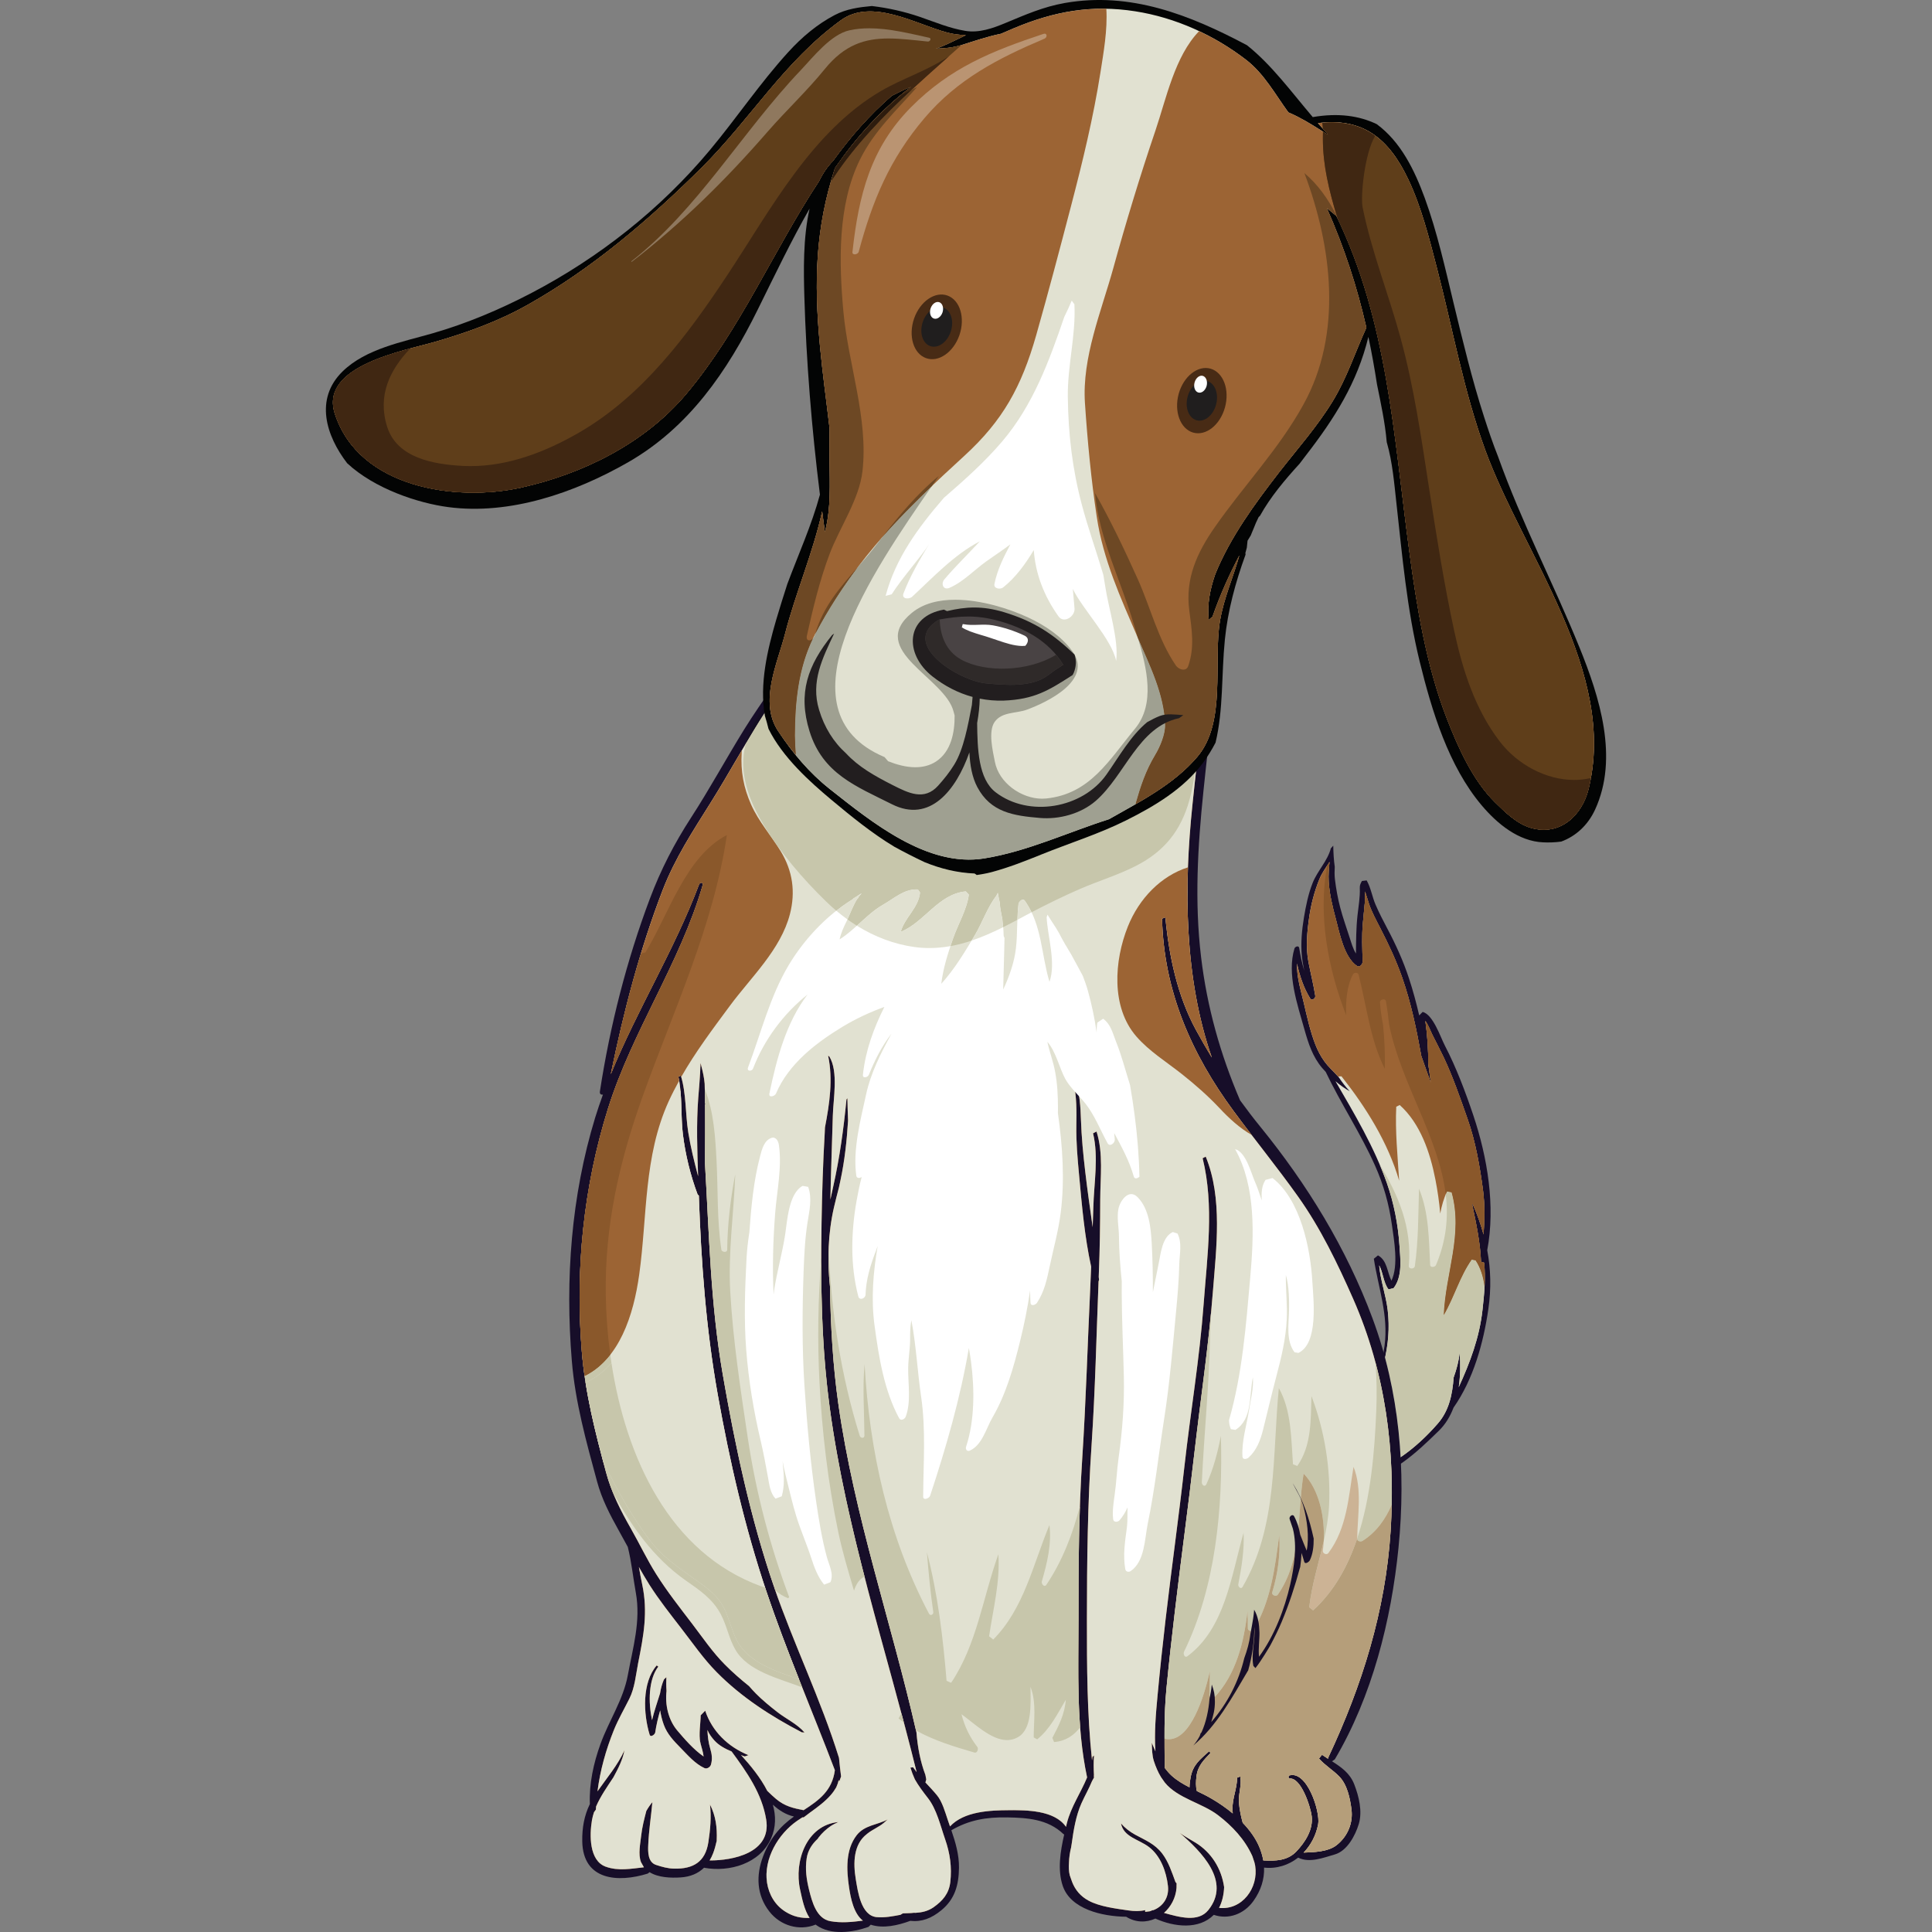 <?xml version="1.0" encoding="UTF-8" standalone="no"?><!DOCTYPE svg PUBLIC "-//W3C//DTD SVG 1.1//EN" "http://www.w3.org/Graphics/SVG/1.1/DTD/svg11.dtd"><svg width="100%" height="100%" viewBox="0 0 96 96" version="1.1" xmlns="http://www.w3.org/2000/svg" xmlns:xlink="http://www.w3.org/1999/xlink" xml:space="preserve" xmlns:serif="http://www.serif.com/" style="fill-rule:evenodd;clip-rule:evenodd;stroke-linejoin:round;stroke-miterlimit:2;"><rect x="0" y="0" width="96" height="96" fill="#808080" stroke="none"/><g><path d="M73.21,55.425c-0.39,-1.161 -0.852,-2.388 -1.415,-3.469c-0.225,-0.435 -0.583,-1.537 -1.103,-1.675l-0.172,0.174l-0,0.002c-0.143,-0.62 -0.309,-1.236 -0.509,-1.843c-0.283,-0.863 -0.655,-1.681 -1.078,-2.478c-0.206,-0.388 -0.407,-0.777 -0.582,-1.183c-0.171,-0.394 -0.229,-0.83 -0.442,-1.205l-0.235,0.028c-0.069,0.125 -0.113,0.205 -0.106,0.357c0.018,0.448 -0.066,0.903 -0.114,1.348c-0.071,0.646 -0.07,1.266 -0.078,1.9c-0.146,-0.235 -0.227,-0.525 -0.308,-0.777c-0.159,-0.501 -0.338,-0.99 -0.471,-1.498c-0.124,-0.466 -0.209,-0.95 -0.267,-1.429c-0.022,-0.201 -0.018,-0.403 -0.007,-0.605c-0.049,-0.346 -0.068,-0.698 -0.074,-1.051l-0.121,0.133c-0.155,0.612 -0.658,1.111 -0.896,1.7c-0.222,0.552 -0.343,1.156 -0.441,1.742c-0.101,0.613 -0.162,1.267 -0.104,1.886c0.025,0.254 0.069,0.504 0.121,0.754c-0.112,-0.371 -0.191,-0.752 -0.252,-1.132c-0.022,-0.138 -0.206,-0.07 -0.236,0.029c-0.382,1.267 0.151,2.786 0.493,4.009c0.199,0.706 0.407,1.359 0.88,1.92l0.182,0.202c0.755,1.584 1.732,3.045 2.448,4.651c0.421,0.944 0.695,1.91 0.838,2.936c0.104,0.758 0.343,2.02 -0.021,2.787c-0.218,-0.433 -0.209,-1.01 -0.67,-1.259l-0.205,0.168c0.227,1.468 0.734,2.803 0.533,4.319c-0.113,0.865 -0.415,1.702 -0.736,2.506c-0.229,0.572 -0.518,1.152 -0.928,1.615l0.126,-0.175l-0.152,-0.11c-0.547,0.61 -1.08,1.362 -1.321,2.164c-0.344,1.148 1.118,0.914 1.77,0.777c1.63,-0.344 2.772,-1.409 3.94,-2.551c0.331,-0.324 0.564,-0.717 0.728,-1.147c0.985,-1.403 1.484,-3.204 1.73,-4.894c0.148,-1.024 0.121,-1.986 -0.055,-2.927c0.414,-2.201 0.01,-4.614 -0.69,-6.699Z" style="fill:#170e29;fill-rule:nonzero;"/><path d="M73.665,65.085c-0.153,1.382 -0.621,2.619 -1.18,3.84c0.082,-0.564 0.085,-1.15 0.048,-1.708c-0.048,0.415 -0.156,0.828 -0.301,1.228c-0.063,0.832 -0.22,1.637 -0.788,2.29c-0.906,1.043 -2.022,1.961 -3.308,2.435c-0.599,0.218 -1.277,0.364 -1.912,0.262c-0.417,-0.067 -0.126,-0.713 -0.033,-0.927c0.16,-0.363 0.374,-0.706 0.601,-1.036c1.092,-0.844 1.649,-2.46 1.974,-3.758c0.219,-0.878 0.292,-1.721 0.187,-2.621c-0.086,-0.733 -0.361,-1.475 -0.423,-2.217c0.199,0.358 0.213,0.879 0.465,1.195l0.254,-0.063c0.444,-0.577 0.336,-1.414 0.291,-2.1c-0.071,-1.067 -0.278,-2.123 -0.629,-3.127c-0.623,-1.773 -1.609,-3.428 -2.553,-5.054c0.228,0.195 0.47,0.368 0.709,0.5c-0.197,-0.21 -0.377,-0.444 -0.542,-0.692c-0.127,-0.138 -0.254,-0.276 -0.382,-0.404c-0.496,-0.491 -0.742,-1.043 -0.951,-1.704c-0.226,-0.719 -0.362,-1.454 -0.553,-2.181c-0.114,-0.442 -0.201,-0.908 -0.193,-1.367c0.138,0.609 0.326,1.205 0.657,1.735c0.08,0.126 0.272,0.002 0.252,-0.129c-0.09,-0.564 -0.23,-1.115 -0.338,-1.675c-0.142,-0.742 -0.068,-1.5 0.038,-2.242c0.092,-0.642 0.26,-1.27 0.5,-1.868c0.128,-0.32 0.33,-0.588 0.509,-0.868c-0.033,0.319 -0.061,0.638 -0.043,0.965c0.036,0.622 0.191,1.26 0.352,1.857c0.189,0.712 0.412,1.92 1.061,2.351c0.134,0.09 0.28,-0.107 0.276,-0.226c-0.017,-0.628 -0.047,-1.253 0.009,-1.88c0.035,-0.374 0.069,-0.748 0.105,-1.121c0.008,-0.101 0.001,-0.293 0.005,-0.477c0.072,0.202 0.125,0.411 0.195,0.616c0.142,0.413 0.355,0.805 0.554,1.191c0.417,0.806 0.794,1.609 1.095,2.469c0.443,1.264 0.713,2.579 0.951,3.9c0.16,0.446 0.313,0.893 0.478,1.337c-0.041,-0.314 -0.085,-0.627 -0.132,-0.939c0.002,-0.717 -0.042,-1.422 -0.145,-2.143c0.15,0.206 0.265,0.52 0.345,0.681c0.185,0.368 0.376,0.733 0.555,1.105c0.467,0.98 0.839,2.069 1.201,3.096c0.395,1.118 0.611,2.364 0.765,3.542c0.095,0.735 0.078,1.459 0.026,2.185c-0.136,-0.495 -0.309,-0.985 -0.526,-1.48l-0.047,-0.048c0.205,0.974 0.41,1.937 0.45,2.916l0.004,-0.028l0.148,0.044c0.08,0.776 0.006,1.573 -0.081,2.343Z" style="fill:#e1e1d1;fill-rule:nonzero;"/><path d="M66.487,53.49l0.17,-0.009c1.219,1.542 2.306,3.276 2.867,5.187c-0.077,-1.224 -0.202,-2.446 -0.145,-3.674l0.171,-0.087c1.029,0.922 1.514,2.366 1.775,3.706c0.109,0.557 0.19,1.12 0.24,1.686c0.07,-0.378 0.171,-0.746 0.338,-1.096l0.227,0.043c0.581,2.089 -0.309,4.036 -0.39,6.101c0.519,-0.889 0.791,-1.908 1.388,-2.757l0.193,0.037c0.253,0.383 0.384,0.834 0.446,1.302c0.02,-0.395 0.019,-0.794 -0.021,-1.187l-0.148,-0.044l-0.004,0.028c-0.04,-0.979 -0.245,-1.942 -0.45,-2.916l0.047,0.048c0.217,0.495 0.39,0.985 0.526,1.48c0.052,-0.726 0.069,-1.45 -0.026,-2.185c-0.154,-1.178 -0.37,-2.424 -0.765,-3.542c-0.362,-1.027 -0.734,-2.116 -1.201,-3.096c-0.179,-0.372 -0.37,-0.737 -0.555,-1.105c-0.08,-0.161 -0.195,-0.475 -0.345,-0.681c0.103,0.721 0.147,1.426 0.145,2.143c0.047,0.312 0.091,0.625 0.132,0.939c-0.165,-0.444 -0.318,-0.891 -0.478,-1.337c-0.238,-1.321 -0.508,-2.636 -0.951,-3.9c-0.301,-0.86 -0.678,-1.663 -1.095,-2.469c-0.199,-0.386 -0.412,-0.778 -0.554,-1.191c-0.07,-0.205 -0.123,-0.414 -0.195,-0.616c-0.004,0.184 0.003,0.376 -0.005,0.477c-0.036,0.373 -0.07,0.747 -0.105,1.121c-0.056,0.627 -0.026,1.252 -0.009,1.88c0.004,0.119 -0.142,0.316 -0.276,0.226c-0.649,-0.431 -0.872,-1.639 -1.061,-2.351c-0.161,-0.597 -0.316,-1.235 -0.352,-1.857c-0.018,-0.327 0.01,-0.646 0.043,-0.965c-0.179,0.28 -0.381,0.548 -0.509,0.868c-0.24,0.598 -0.408,1.226 -0.5,1.868c-0.106,0.742 -0.18,1.5 -0.038,2.242c0.108,0.56 0.248,1.111 0.338,1.675c0.02,0.131 -0.172,0.255 -0.252,0.129c-0.331,-0.53 -0.519,-1.126 -0.657,-1.735c-0.008,0.459 0.079,0.925 0.193,1.367c0.191,0.727 0.327,1.462 0.553,2.181c0.209,0.661 0.455,1.213 0.951,1.704c0.116,0.115 0.23,0.239 0.344,0.362Z" style="fill:#9c6434;fill-rule:nonzero;"/><path d="M69.585,62.753c0,-0.288 -0.027,-0.58 -0.045,-0.848c-0.071,-1.067 -0.278,-2.123 -0.629,-3.127c-0.113,-0.319 -0.239,-0.632 -0.373,-0.945c0.004,0.005 0.007,0.011 0.01,0.016c0.13,0.306 0.253,0.617 0.363,0.929c0.351,1.004 0.558,2.06 0.629,3.127c0.018,0.268 0.045,0.56 0.045,0.848Zm-3.634,-19.752l-0,-0.002l0.113,-0.17c-0.036,0.058 -0.075,0.115 -0.113,0.172Z" style="fill:#140e22;fill-rule:nonzero;"/><path d="M69.598,72.406c-0.094,-1.668 -0.344,-3.325 -0.775,-4.938c0.115,-0.525 0.177,-1.042 0.177,-1.568c0,-0.265 -0.015,-0.535 -0.047,-0.81c-0.086,-0.733 -0.361,-1.475 -0.423,-2.217c0.199,0.358 0.213,0.879 0.465,1.195l0.254,-0.063c0.27,-0.352 0.336,-0.8 0.336,-1.252c0,-0.288 -0.027,-0.58 -0.045,-0.848c-0.071,-1.067 -0.278,-2.123 -0.629,-3.127c-0.11,-0.312 -0.233,-0.623 -0.363,-0.929c0.925,1.517 1.62,3.114 1.456,5.051c-0.006,0.088 0.064,0.131 0.138,0.131c0.073,-0 0.15,-0.042 0.161,-0.118c0.18,-1.276 0.169,-2.562 0.206,-3.845c0.496,1.173 0.489,2.527 0.554,3.788c0.002,0.069 0.059,0.096 0.12,0.096c0.068,0 0.143,-0.033 0.167,-0.085c0.52,-1.223 0.625,-2.387 0.487,-3.517c0.021,-0.05 0.043,-0.099 0.066,-0.147l0.227,0.043c0.581,2.089 -0.309,4.036 -0.39,6.101c0.519,-0.889 0.791,-1.908 1.388,-2.757l0.193,0.037c0.253,0.382 0.384,0.832 0.446,1.302c-0.02,0.388 -0.059,0.775 -0.102,1.156c-0.153,1.382 -0.621,2.619 -1.18,3.84c0.051,-0.343 0.071,-0.695 0.071,-1.044c0,-0.224 -0.008,-0.445 -0.023,-0.664c-0.048,0.415 -0.156,0.828 -0.301,1.228c-0.063,0.832 -0.22,1.637 -0.788,2.29c-0.544,0.624 -1.162,1.205 -1.846,1.671Zm4.174,-8.591c0.014,-0.358 0.01,-0.717 -0.026,-1.073c0.023,0.231 0.034,0.463 0.034,0.695c0,0.127 -0.002,0.253 -0.008,0.378Z" style="fill:#c7c6ab;fill-rule:nonzero;"/><path d="M71.74,65.347c0.081,-2.065 0.971,-4.012 0.39,-6.101l-0.227,-0.043c-0.023,0.048 -0.045,0.097 -0.066,0.147c-0.346,-2.87 -2.239,-5.537 -2.816,-8.462c-0.039,-0.378 -0.088,-0.757 -0.153,-1.134c-0.012,-0.068 -0.066,-0.097 -0.126,-0.097c-0.084,-0 -0.178,0.059 -0.172,0.152c0.026,0.377 0.08,0.749 0.152,1.117c0.076,0.726 0.104,1.454 0.088,2.185c-0.731,-1.459 -0.897,-3.091 -1.301,-4.677c-0.016,-0.067 -0.073,-0.096 -0.133,-0.096c-0.062,-0 -0.127,0.03 -0.154,0.086c-0.32,0.635 -0.348,1.328 -0.333,2.024c-0.897,-2.311 -1.413,-4.99 -0.938,-7.447c0.038,-0.057 0.077,-0.114 0.113,-0.172c-0.026,0.249 -0.048,0.497 -0.048,0.75c-0,0.072 0.001,0.143 0.005,0.215c0.036,0.622 0.191,1.26 0.352,1.857c0.189,0.712 0.412,1.92 1.061,2.351c0.023,0.017 0.048,0.022 0.071,0.022c0.107,0 0.205,-0.145 0.205,-0.244l-0,-0.004c-0.01,-0.353 -0.024,-0.707 -0.024,-1.058c0,-0.274 0.009,-0.547 0.033,-0.822c0.035,-0.374 0.069,-0.748 0.105,-1.121c0.004,-0.051 0.004,-0.124 0.004,-0.208l-0,-0.085c-0,-0.059 -0,-0.122 0.001,-0.184c0.072,0.202 0.125,0.411 0.195,0.616c0.142,0.413 0.355,0.805 0.554,1.191c0.417,0.806 0.794,1.609 1.095,2.469c0.443,1.264 0.713,2.579 0.951,3.9c0.16,0.446 0.313,0.893 0.478,1.337c-0.041,-0.314 -0.085,-0.627 -0.132,-0.939l0,-0.033c0,-0.706 -0.044,-1.4 -0.145,-2.11c0.15,0.206 0.265,0.52 0.345,0.681c0.185,0.368 0.376,0.733 0.555,1.105c0.467,0.98 0.839,2.069 1.201,3.096c0.395,1.118 0.611,2.364 0.765,3.542c0.048,0.379 0.067,0.754 0.069,1.13c-0,0.353 -0.017,0.703 -0.043,1.055c-0.136,-0.495 -0.309,-0.985 -0.526,-1.48l-0.047,-0.048c0.205,0.974 0.41,1.937 0.45,2.916l0.004,-0.028l0.148,0.044c0.036,0.356 0.04,0.715 0.026,1.073c-0.001,0.039 -0.003,0.076 -0.005,0.114c-0.062,-0.47 -0.193,-0.92 -0.446,-1.302l-0.193,-0.037c-0.597,0.849 -0.869,1.868 -1.388,2.757Z" style="fill:#8a582b;fill-rule:nonzero;"/><path d="M69.491,76.902c0.382,-3.849 0.056,-7.77 -1.293,-11.398c-1.295,-3.482 -3.25,-6.661 -5.571,-9.514c-0.352,-0.432 -0.686,-0.871 -1.009,-1.316c-0.979,-2.28 -1.639,-4.628 -1.937,-7.115c-0.33,-2.751 -0.168,-5.502 0.117,-8.246c0.297,-2.871 0.636,-5.762 1.168,-8.596c0.286,-1.528 0.622,-3.029 1.138,-4.492c0.23,-0.657 0.435,-1.322 0.66,-1.982l0.061,-0.17c0.082,0.078 0.291,0.008 0.335,-0.126c0.128,-0.411 0.27,-0.733 0.447,-1.124c0.119,-0.26 0.078,-0.363 -0.052,-0.631c-0.235,-0.476 -0.997,-0.636 -1.438,-0.783c-0.402,-0.135 -0.802,-0.419 -1.194,-0.597c-0.485,-0.221 -0.988,-0.402 -1.488,-0.577c-0.943,-0.326 -1.91,-0.567 -2.877,-0.791c-1.986,-0.459 -3.969,-0.951 -5.995,-1.119c-1.021,-0.085 -2.009,-0.24 -3.012,-0.449c-0.742,-0.154 -1.585,-0.465 -2.353,-0.324l-0.018,-0.005l-0.156,0.038l-0.002,0.001l0.003,-0.066l-0.163,0.04c-0.105,1.803 -0.786,3.566 -1.28,5.287c-0.435,1.528 -0.975,3.033 -1.669,4.459c-0.745,1.531 -1.285,3.176 -2.13,4.653c-0.845,1.474 -1.899,2.828 -2.795,4.269c-0.903,1.457 -1.719,2.964 -2.652,4.403c-0.834,1.288 -1.499,2.577 -2.044,4.024c-1.156,3.073 -1.983,6.324 -2.483,9.576c-0.02,0.135 0.06,0.175 0.151,0.158c-0.136,0.378 -0.268,0.757 -0.386,1.143c-1.19,3.894 -1.497,8.036 -1.16,12.091c0.169,2.06 0.72,4.019 1.256,6c0.233,0.866 0.642,1.652 1.076,2.427c0.151,0.269 0.301,0.543 0.448,0.815c0.187,0.746 0.269,1.555 0.4,2.277c0.254,1.403 -0.145,2.727 -0.398,4.096c-0.223,1.216 -0.939,2.259 -1.358,3.419c-0.345,0.953 -0.568,1.967 -0.528,2.985c-0.282,0.576 -0.389,1.183 -0.378,1.85c0.032,1.955 1.782,2.064 3.251,1.606l0.094,-0.071c0.434,0.272 1.059,0.291 1.538,0.261c0.483,-0.03 0.874,-0.194 1.171,-0.485l0.025,0.009c1.223,0.219 2.749,-0.203 3.303,-1.459c0.248,-0.566 0.242,-1.132 0.088,-1.679c0.308,0.282 0.651,0.499 1.05,0.588c-0.713,0.502 -1.207,1.119 -1.534,1.976c-0.362,0.954 -0.321,1.932 0.307,2.739c0.559,0.721 1.498,0.981 2.306,0.654l0.033,0.028c0.715,0.514 1.811,0.365 2.59,0.087l0.112,-0.109c0.626,0.204 1.348,0.035 1.964,-0.191c0.569,0.062 1.055,-0.122 1.553,-0.534c0.665,-0.552 0.857,-1.242 0.868,-2.104c0.008,-0.652 -0.174,-1.261 -0.379,-1.864c0.886,-0.514 1.745,-0.657 2.773,-0.639c1.005,0.018 2.021,0.085 2.792,0.825l0.042,0.025c-0.192,0.836 -0.339,1.771 -0.071,2.555c0.39,1.151 1.943,1.517 3.151,1.532c0.475,0.298 1.003,0.295 1.451,0.09c0.927,0.417 2.158,0.567 2.902,-0.184c0.735,0.248 1.503,-0.037 1.97,-0.689c0.374,-0.524 0.548,-1.082 0.529,-1.659c0.625,0.07 1.219,-0.124 1.694,-0.496c0.562,0.283 1.258,0.004 1.824,-0.159c0.609,-0.176 1.014,-0.939 1.186,-1.505c0.192,-0.632 0.008,-1.381 -0.223,-1.976c-0.214,-0.556 -0.65,-0.857 -1.106,-1.147l0.14,-0.096c1.852,-3.131 2.803,-6.9 3.165,-10.519Z" style="fill:#170e29;fill-rule:nonzero;"/><path d="M65.54,87.379c0.297,0.345 0.686,0.566 1.003,0.891c0.401,0.409 0.539,1.084 0.61,1.632c0.091,0.698 -0.204,1.371 -0.751,1.792c-0.419,0.32 -1.087,0.341 -1.625,0.361c0.358,-0.371 0.616,-0.857 0.721,-1.408c0.116,-0.625 -0.565,-2.741 -1.468,-2.413l-0,0.144c0.614,-0.13 1.097,1.433 1.147,1.862c0.081,0.672 -0.321,1.29 -0.753,1.749c-0.449,0.478 -1.055,0.485 -1.651,0.455c-0.039,-0.229 -0.11,-0.462 -0.209,-0.694c-0.187,-0.433 -0.477,-0.824 -0.814,-1.177c-0.088,-0.323 -0.156,-0.639 -0.186,-0.984c-0.04,-0.451 0.149,-0.866 0.063,-1.314l-0.156,0.058c-0.001,0.533 -0.239,1.015 -0.23,1.561l0.013,0.213c-0.336,-0.28 -0.696,-0.526 -1.048,-0.731c-0.235,-0.139 -0.485,-0.26 -0.735,-0.381c-0.058,-0.229 -0.05,-0.466 -0.019,-0.725c0.059,-0.522 0.364,-0.814 0.702,-1.168l-0.077,-0.081c-0.45,0.412 -0.79,0.65 -0.915,1.284c-0.026,0.146 -0.057,0.327 -0.057,0.507c-0.318,-0.163 -0.625,-0.343 -0.889,-0.582c-0.126,-0.116 -0.239,-0.248 -0.342,-0.386c-0.009,-1.322 -0.042,-2.612 0.085,-3.936c0.123,-1.261 0.264,-2.525 0.413,-3.785c0.309,-2.632 0.673,-5.257 0.972,-7.89c0.308,-2.692 0.714,-5.365 0.925,-8.067c0.168,-2.155 0.489,-4.636 -0.357,-6.692l-0.154,0.078c0.583,2.358 0.228,4.849 0.051,7.233c-0.199,2.713 -0.657,5.399 -0.958,8.099c-0.283,2.533 -0.64,5.055 -0.934,7.586c-0.147,1.259 -0.282,2.52 -0.399,3.782c-0.084,0.888 -0.167,1.848 -0.106,2.771c-0.064,-0.143 -0.122,-0.284 -0.181,-0.424c0.014,0.301 0.01,0.609 0.103,0.904c0.094,0.29 0.208,0.556 0.355,0.8l0.188,0.268c0.642,0.792 1.858,1.019 2.65,1.627c0.704,0.538 1.332,1.205 1.702,2.033l0.104,0.313l0.036,0.16c0.177,1.11 -0.654,2.226 -1.796,2.097c0.158,-0.294 0.239,-0.668 0.253,-1.031c-0.132,-0.923 -0.635,-1.727 -1.42,-2.208c-0.254,-0.155 -0.53,-0.304 -0.78,-0.481c1.045,0.91 2.571,2.398 1.412,3.834c-0.503,0.622 -1.442,0.346 -2.2,0.136c0.34,-0.3 0.58,-0.735 0.623,-1.238l0.003,-0.233l-0.055,-0.06c-0.176,-0.481 -0.344,-1.004 -0.656,-1.414c-0.375,-0.492 -0.842,-0.664 -1.353,-0.945c-0.267,-0.147 -0.505,-0.333 -0.698,-0.555c0.13,0.68 0.882,0.783 1.392,1.173c0.577,0.44 0.861,1.224 0.941,1.931c0.067,0.586 -0.261,1.033 -0.738,1.209l-0.021,-0.006l-0.137,0.057l-0.239,0.03l0.005,-0.087c-0.266,0.064 -0.556,0.055 -0.835,0.015c-0.613,-0.09 -1.422,-0.186 -1.973,-0.483c-0.414,-0.22 -0.675,-0.548 -0.823,-0.929l-0.118,-0.335c-0.049,-0.196 -0.053,-0.406 -0.039,-0.617c0.006,-0.259 0.044,-0.518 0.107,-0.771l0.028,-0.176c0.093,-0.673 0.207,-1.389 0.485,-2.012c0.169,-0.376 0.374,-0.729 0.522,-1.095l0.103,-0.189l-0.01,-0.077l0.007,-0.032c-0.018,-0.328 -0.023,-0.657 0.002,-0.985l-0.077,0.075l-0.022,0.173c-0.248,-2.326 -0.254,-4.652 -0.253,-6.999c0.001,-2.899 0.034,-5.784 0.231,-8.677c0.182,-2.709 0.24,-5.413 0.347,-8.124l0.024,-0.084l-0.015,-0.14l0.005,-0.154c0.05,-1.224 0.066,-2.459 0.069,-3.685c0.003,-1.125 0.162,-2.296 -0.183,-3.387l-0.173,0.088c0.282,1.179 0.045,2.469 0.014,3.67c-0.009,0.333 -0.022,0.665 -0.033,0.996c-0.128,-0.912 -0.261,-1.823 -0.367,-2.736c-0.103,-0.872 -0.188,-1.747 -0.217,-2.627c-0.02,-0.596 -0.058,-1.293 -0.26,-1.856l-0.111,0.056c0.17,0.651 0.152,1.44 0.143,2.113c-0.013,0.813 0.059,1.623 0.134,2.43c0.14,1.515 0.274,3.087 0.602,4.584c-0.014,0.332 -0.027,0.663 -0.042,0.995c-0.135,2.84 -0.215,5.672 -0.399,8.512c-0.173,2.635 -0.19,5.265 -0.188,7.908c0.001,2.637 -0.124,5.367 0.428,7.961c-0.31,0.756 -0.801,1.459 -1.004,2.27l-0.044,0.184c-0.573,-0.827 -1.958,-0.832 -2.835,-0.827c-0.927,0.006 -2.231,0.054 -2.929,0.807l-0.11,-0.319c-0.128,-0.384 -0.278,-0.914 -0.536,-1.227c-0.181,-0.221 -0.381,-0.429 -0.576,-0.639l0.042,-0.149l-0.044,-0.228c-0.249,-0.658 -0.385,-1.382 -0.443,-2.106c-1.242,-5.461 -3.094,-10.758 -3.883,-16.336c-0.273,-1.935 -0.381,-3.877 -0.414,-5.821c-0.136,-1.314 -0.1,-2.64 0.198,-3.937c0.076,-0.328 0.16,-0.652 0.245,-0.979c0.027,-0.124 0.053,-0.249 0.08,-0.373c0.207,-0.97 0.314,-1.962 0.375,-2.955c-0.01,-0.369 -0.029,-0.737 -0.033,-1.112l-0.046,0.058c-0.14,1.455 -0.338,2.9 -0.658,4.327c-0.048,0.218 -0.096,0.432 -0.141,0.649c0.027,-1.389 0.083,-2.778 0.121,-4.168c0.02,-0.83 0.288,-2.196 -0.176,-2.944l-0.057,-0.037c0.249,1.186 0.07,2.38 -0.158,3.569l-0.011,0.263c-0.088,1.49 -0.133,2.988 -0.158,4.48c-0.051,3.063 -0.007,6.102 0.401,9.142c0.828,6.171 2.834,12.116 4.323,18.14l-0.176,-0.236l-0.134,0.015c0.062,0.201 0.136,0.396 0.222,0.585c0.186,0.327 0.408,0.62 0.65,0.932c0.439,0.561 0.619,1.373 0.852,2.039c0.245,0.697 0.344,1.398 0.259,2.133c-0.066,0.571 -0.377,0.931 -0.83,1.25c-0.296,0.206 -0.595,0.261 -0.906,0.28l-0.063,-0.005l-0.147,0.015c-0.136,0.004 -0.272,0.007 -0.412,0.015l-0.119,0.072c-0.384,0.072 -0.762,0.149 -1.178,0.115c-0.788,-0.069 -0.942,-1.293 -1.041,-1.881c-0.137,-0.825 -0.114,-1.736 0.55,-2.245l0.021,-0.02c0.252,-0.203 0.557,-0.32 0.808,-0.525l0.202,-0.18c-0.51,0.271 -1.144,0.277 -1.535,0.778c-0.564,0.723 -0.509,1.73 -0.381,2.596c0.08,0.529 0.228,1.298 0.686,1.651c-0.543,0.069 -1.064,0.127 -1.622,0.025c-0.683,-0.125 -0.904,-0.964 -1.048,-1.548c-0.131,-0.531 -0.205,-1.025 -0.121,-1.574c0.059,-0.391 0.268,-0.709 0.546,-0.966l0.052,-0.077c0.173,-0.222 0.368,-0.401 0.597,-0.56c0.113,-0.077 0.246,-0.135 0.374,-0.199c-1.58,0.158 -2.207,1.951 -1.896,3.359c0.1,0.454 0.203,1 0.471,1.407c-0.419,0.011 -0.793,-0.056 -1.203,-0.313c-0.51,-0.318 -0.821,-0.848 -0.911,-1.443c-0.18,-1.195 0.567,-2.425 1.488,-3.064l0.265,-0.176l0.069,-0.004l0.317,-0.239l0,-0.003l0.045,-0.03c0.348,-0.254 0.693,-0.507 0.977,-0.83c0.11,-0.125 0.198,-0.254 0.277,-0.386c0.053,-0.116 0.097,-0.237 0.119,-0.367l0.01,0.027l0.024,0.04l0.088,-0.242c-0.039,-0.305 -0.075,-0.612 -0.103,-0.922c-0.897,-2.898 -2.249,-5.647 -3.233,-8.513c-1.172,-3.423 -1.929,-6.997 -2.547,-10.564c-0.606,-3.488 -0.672,-6.942 -0.88,-10.465c-0.009,-0.157 0.033,-2.336 -0.016,-3.963l-0.026,-0.221c-0.04,-0.274 -0.108,-0.542 -0.178,-0.805c-0.015,0.641 -0.103,1.581 -0.115,1.745c-0.095,1.297 -0.051,2.587 -0.006,3.883c-0.192,-0.724 -0.373,-1.448 -0.492,-2.193c-0.145,-0.926 -0.093,-1.912 -0.366,-2.809l-0.121,0.062c0.203,0.918 0.107,1.91 0.221,2.847c0.125,1.021 0.375,2.042 0.734,3.002l0.059,0.053c0.119,3.34 0.353,6.586 0.94,9.883c0.588,3.312 1.349,6.604 2.418,9.789c1.01,3.003 2.277,5.92 3.402,8.88c-0.134,1.018 -0.789,1.492 -1.554,1.985c-0.507,-0.099 -0.933,-0.19 -1.374,-0.562c-0.146,-0.122 -0.289,-0.26 -0.43,-0.398c-0.33,-0.65 -0.826,-1.255 -1.299,-1.774l0.178,0.066l0.187,-0.064c-1.032,-0.423 -1.81,-1.194 -2.151,-2.21l-0.224,0.229c-0.004,0.386 -0.107,0.971 -0.019,1.353c0.047,0.207 0.139,0.455 0.165,0.693c-0.491,-0.339 -0.952,-0.868 -1.312,-1.296c-0.439,-0.521 -0.612,-1.269 -0.531,-1.958c-0.018,-0.225 -0.018,-0.452 -0.009,-0.684l-0.116,0.103c-0.1,0.229 -0.162,0.462 -0.196,0.694c-0.138,0.444 -0.288,0.879 -0.4,1.329c-0.187,-0.883 -0.183,-2.001 0.312,-2.654l-0.08,-0.059c-0.741,0.856 -0.662,2.413 -0.352,3.437c0.048,0.16 0.263,-0.003 0.278,-0.105c0.055,-0.372 0.144,-0.736 0.246,-1.096c0.036,0.236 0.095,0.474 0.181,0.712c0.169,0.467 0.5,0.806 0.836,1.15c0.354,0.362 0.722,0.791 1.184,1.003c0.121,0.056 0.283,-0.043 0.322,-0.168c0.082,-0.282 0.048,-0.529 -0.038,-0.811c-0.09,-0.303 -0.123,-0.608 -0.136,-0.916c0.082,0.196 0.2,0.358 0.345,0.521c0.231,0.254 0.539,0.417 0.856,0.549c0.755,1.027 1.505,2.079 1.718,3.379c0.272,1.657 -1.646,2.041 -2.809,2.034c0.065,-0.11 0.125,-0.227 0.174,-0.358c0.071,-0.189 0.131,-0.399 0.18,-0.621l-0.003,-0.019c0.029,-0.651 -0.052,-1.23 -0.333,-1.777c0.072,0.637 0.014,1.233 -0.081,1.868c-0.15,0.993 -0.765,1.331 -1.687,1.316c-0.315,-0.005 -0.613,-0.086 -0.911,-0.185c-0.411,-0.134 -0.406,-0.645 -0.39,-0.995c0.03,-0.716 0.142,-1.413 0.206,-2.123c-0.112,0.13 -0.212,0.279 -0.301,0.436c-0.103,0.402 -0.209,0.803 -0.254,1.214c-0.042,0.399 -0.163,0.935 -0.011,1.328l0.145,0.258c-0.64,0.069 -1.261,0.196 -1.896,-0.032c-0.831,-0.298 -0.808,-1.574 -0.687,-2.301c0.023,-0.138 0.06,-0.272 0.102,-0.403l0.094,-0.13l0.01,-0.153c0.217,-0.507 0.547,-0.976 0.86,-1.45c0.239,-0.434 0.463,-0.874 0.55,-1.343c-0.342,0.751 -0.874,1.368 -1.34,2.037c0.135,-1.051 0.414,-2.05 0.819,-3.053c0.217,-0.537 0.506,-1.03 0.763,-1.546c0.275,-0.553 0.321,-1.172 0.439,-1.772c0.268,-1.355 0.495,-2.538 0.201,-3.91c-0.055,-0.255 -0.106,-0.555 -0.163,-0.862c0.167,0.298 0.34,0.593 0.523,0.883c0.474,0.749 1.028,1.444 1.568,2.144c0.585,0.753 1.113,1.53 1.785,2.208c1.23,1.241 2.692,2.18 4.22,2.977l0.131,0.006c-0.36,-0.422 -0.92,-0.679 -1.349,-1.014c-0.371,-0.289 -0.738,-0.588 -1.07,-0.925c-0.118,-0.119 -0.23,-0.243 -0.34,-0.368c-0.415,-0.333 -0.819,-0.684 -1.201,-1.071c-0.612,-0.614 -1.089,-1.324 -1.616,-2.014c-0.619,-0.813 -1.25,-1.61 -1.795,-2.479c-0.457,-0.723 -0.826,-1.509 -1.251,-2.253c-0.508,-0.893 -0.964,-1.785 -1.235,-2.79c-0.54,-1.998 -1.039,-3.954 -1.209,-6.029c-0.333,-4.056 0.088,-8.185 1.304,-12.06c1.212,-3.864 3.583,-7.225 4.707,-11.111c0.043,-0.144 -0.141,-0.14 -0.183,-0.029c-1.229,3.266 -3.072,6.215 -4.386,9.43c0.635,-3.104 1.442,-6.195 2.578,-9.143c0.613,-1.588 1.499,-2.929 2.391,-4.356c0.914,-1.456 1.725,-2.973 2.656,-4.419c0.878,-1.364 1.894,-2.665 2.608,-4.131c0.708,-1.445 1.273,-2.963 1.949,-4.426c0.665,-1.443 1.108,-2.983 1.512,-4.521c0.385,-1.476 0.91,-3.007 0.969,-4.547c1.718,0.015 3.419,0.689 5.139,0.842c1.781,0.16 3.463,0.549 5.211,0.917c1.816,0.383 3.619,0.833 5.328,1.58c0.679,0.297 1.348,0.61 2.023,0.914c0.302,0.136 0.459,0.264 0.478,0.468l-0.117,0.084c-0.072,0.641 -0.431,1.258 -0.65,1.855c-0.278,0.752 -0.533,1.509 -0.828,2.254c-0.504,1.28 -0.772,2.678 -1.05,4.023c-0.624,3.022 -0.973,6.131 -1.294,9.202c-0.43,4.117 -0.419,8.609 0.96,12.58c-0.269,-0.445 -0.53,-0.902 -0.784,-1.366c-0.928,-1.705 -1.34,-3.67 -1.523,-5.599l-0.165,0.062c0.084,3.589 1.464,6.732 3.558,9.567c1.052,1.425 2.167,2.792 3.196,4.239c1.116,1.567 1.962,3.321 2.741,5.086c1.609,3.648 2.116,7.569 1.861,11.549c-0.257,3.98 -1.418,7.662 -3.092,11.233l-0.018,0.071l-0.298,-0.196l-0.15,0.185Z" style="fill:#9c6434;fill-rule:nonzero;"/><path d="M65.69,87.194l0.298,0.196l0.018,-0.071c1.674,-3.571 2.835,-7.253 3.092,-11.233c0.255,-3.98 -0.252,-7.901 -1.861,-11.549c-0.779,-1.765 -1.625,-3.519 -2.741,-5.086c-1.029,-1.447 -2.144,-2.814 -3.196,-4.239c-2.094,-2.835 -3.474,-5.978 -3.558,-9.567l0.165,-0.062c0.183,1.929 0.595,3.894 1.523,5.599c0.254,0.464 0.515,0.921 0.784,1.366c-1.379,-3.971 -1.39,-8.463 -0.96,-12.58c0.321,-3.071 0.67,-6.18 1.294,-9.202c0.278,-1.345 0.546,-2.743 1.05,-4.023c0.295,-0.745 0.55,-1.502 0.828,-2.254c0.219,-0.597 0.578,-1.214 0.65,-1.855l0.117,-0.084c-0.019,-0.204 -0.176,-0.332 -0.478,-0.468c-0.675,-0.304 -1.344,-0.617 -2.023,-0.914c-1.709,-0.747 -3.512,-1.197 -5.328,-1.58c-1.748,-0.368 -3.43,-0.757 -5.211,-0.917c-1.72,-0.153 -3.421,-0.827 -5.139,-0.842c-0.059,1.54 -0.584,3.071 -0.969,4.547c-0.404,1.538 -0.847,3.078 -1.512,4.521c-0.676,1.463 -1.241,2.981 -1.949,4.426c-0.714,1.466 -1.73,2.767 -2.608,4.131c-0.931,1.446 -1.742,2.963 -2.656,4.419c-0.892,1.427 -1.778,2.768 -2.391,4.356c-1.136,2.948 -1.943,6.039 -2.578,9.143c1.314,-3.215 3.157,-6.164 4.386,-9.43c0.042,-0.111 0.226,-0.115 0.183,0.029c-1.124,3.886 -3.495,7.247 -4.707,11.111c-1.216,3.875 -1.637,8.004 -1.304,12.06c0.17,2.075 0.669,4.031 1.209,6.029c0.271,1.005 0.727,1.897 1.235,2.79c0.425,0.744 0.794,1.53 1.251,2.253c0.545,0.869 1.176,1.666 1.795,2.479c0.527,0.69 1.004,1.4 1.616,2.014c0.382,0.387 0.786,0.738 1.201,1.071c0.11,0.125 0.222,0.249 0.34,0.368c0.332,0.337 0.699,0.636 1.07,0.925c0.429,0.335 0.989,0.592 1.349,1.014l-0.131,-0.006c-1.528,-0.797 -2.99,-1.736 -4.22,-2.977c-0.672,-0.678 -1.2,-1.455 -1.785,-2.208c-0.54,-0.7 -1.094,-1.395 -1.568,-2.144c-0.183,-0.29 -0.356,-0.585 -0.523,-0.883c0.057,0.307 0.108,0.607 0.163,0.862c0.294,1.372 0.067,2.555 -0.201,3.91c-0.118,0.6 -0.164,1.219 -0.439,1.772c-0.257,0.516 -0.546,1.009 -0.763,1.546c-0.405,1.003 -0.684,2.002 -0.819,3.053c0.466,-0.669 0.998,-1.286 1.34,-2.037c-0.087,0.469 -0.311,0.909 -0.55,1.343c-0.313,0.474 -0.643,0.943 -0.86,1.45l-0.01,0.153l-0.094,0.13c-0.042,0.131 -0.079,0.265 -0.102,0.403c-0.121,0.727 -0.144,2.003 0.687,2.301c0.635,0.228 1.256,0.101 1.896,0.032l-0.145,-0.258c-0.152,-0.393 -0.031,-0.929 0.011,-1.328c0.045,-0.411 0.151,-0.812 0.254,-1.214c0.089,-0.157 0.189,-0.306 0.301,-0.436c-0.064,0.71 -0.176,1.407 -0.206,2.123c-0.016,0.35 -0.021,0.861 0.39,0.995c0.298,0.099 0.596,0.18 0.911,0.185c0.922,0.015 1.537,-0.323 1.687,-1.316c0.095,-0.635 0.153,-1.231 0.081,-1.868c0.281,0.547 0.362,1.126 0.333,1.777l0.003,0.019c-0.049,0.222 -0.109,0.432 -0.18,0.621c-0.049,0.131 -0.109,0.248 -0.174,0.358c1.163,0.007 3.081,-0.377 2.809,-2.034c-0.213,-1.3 -0.963,-2.352 -1.718,-3.379c-0.317,-0.132 -0.625,-0.295 -0.856,-0.549c-0.145,-0.163 -0.263,-0.325 -0.345,-0.521c0.013,0.308 0.046,0.613 0.136,0.916c0.086,0.282 0.12,0.529 0.038,0.811c-0.039,0.125 -0.201,0.224 -0.322,0.168c-0.462,-0.212 -0.83,-0.641 -1.184,-1.003c-0.336,-0.344 -0.667,-0.683 -0.836,-1.15c-0.086,-0.238 -0.145,-0.476 -0.181,-0.712c-0.102,0.36 -0.191,0.724 -0.246,1.096c-0.015,0.102 -0.23,0.265 -0.278,0.105c-0.31,-1.024 -0.389,-2.581 0.352,-3.437l0.08,0.059c-0.495,0.653 -0.499,1.771 -0.312,2.654c0.112,-0.45 0.262,-0.885 0.4,-1.329c0.034,-0.232 0.096,-0.465 0.196,-0.694l0.116,-0.103c-0.009,0.232 -0.009,0.459 0.009,0.684c-0.081,0.689 0.092,1.437 0.531,1.958c0.36,0.428 0.821,0.957 1.312,1.296c-0.026,-0.238 -0.118,-0.486 -0.165,-0.693c-0.088,-0.382 0.015,-0.967 0.019,-1.353l0.224,-0.229c0.341,1.016 1.119,1.787 2.151,2.21l-0.187,0.064l-0.178,-0.066c0.473,0.519 0.969,1.124 1.299,1.774c0.141,0.138 0.284,0.276 0.43,0.398c0.441,0.372 0.867,0.463 1.374,0.562c0.765,-0.493 1.42,-0.967 1.554,-1.985c-1.125,-2.96 -2.392,-5.877 -3.402,-8.88c-1.069,-3.185 -1.83,-6.477 -2.418,-9.789c-0.587,-3.297 -0.821,-6.543 -0.94,-9.883l-0.059,-0.053c-0.359,-0.96 -0.609,-1.981 -0.734,-3.002c-0.114,-0.937 -0.018,-1.929 -0.221,-2.847l0.121,-0.062c0.273,0.897 0.221,1.883 0.366,2.809c0.119,0.745 0.3,1.469 0.492,2.193c-0.045,-1.296 -0.089,-2.586 0.006,-3.883c0.012,-0.164 0.1,-1.104 0.115,-1.745c0.07,0.263 0.138,0.531 0.178,0.805l0.026,0.221c0.049,1.627 0.007,3.806 0.016,3.963c0.208,3.523 0.274,6.977 0.88,10.465c0.618,3.567 1.375,7.141 2.547,10.564c0.984,2.866 2.336,5.615 3.233,8.513c0.028,0.31 0.064,0.617 0.103,0.922l-0.088,0.242l-0.024,-0.04l-0.01,-0.027c-0.022,0.13 -0.066,0.251 -0.119,0.367c-0.079,0.132 -0.167,0.261 -0.277,0.386c-0.284,0.323 -0.629,0.576 -0.977,0.83l-0.045,0.03l0,0.003l-0.317,0.239l-0.069,0.004l-0.265,0.176c-0.921,0.639 -1.668,1.869 -1.488,3.064c0.09,0.595 0.401,1.125 0.911,1.443c0.41,0.257 0.784,0.324 1.203,0.313c-0.268,-0.407 -0.371,-0.953 -0.471,-1.407c-0.311,-1.408 0.316,-3.201 1.896,-3.359c-0.128,0.064 -0.261,0.122 -0.374,0.199c-0.229,0.159 -0.424,0.338 -0.597,0.56l-0.052,0.077c-0.278,0.257 -0.487,0.575 -0.546,0.966c-0.084,0.549 -0.01,1.043 0.121,1.574c0.144,0.584 0.365,1.423 1.048,1.548c0.558,0.102 1.079,0.044 1.622,-0.025c-0.458,-0.353 -0.606,-1.122 -0.686,-1.651c-0.128,-0.866 -0.183,-1.873 0.381,-2.596c0.391,-0.501 1.025,-0.507 1.535,-0.778l-0.202,0.18c-0.251,0.205 -0.556,0.322 -0.808,0.525l-0.021,0.02c-0.664,0.509 -0.687,1.42 -0.55,2.245c0.099,0.588 0.253,1.812 1.041,1.881c0.416,0.034 0.794,-0.043 1.178,-0.115l0.119,-0.072c0.14,-0.008 0.276,-0.011 0.412,-0.015l0.147,-0.015l0.063,0.005c0.311,-0.019 0.61,-0.074 0.906,-0.28c0.453,-0.319 0.764,-0.679 0.83,-1.25c0.085,-0.735 -0.014,-1.436 -0.259,-2.133c-0.233,-0.666 -0.413,-1.478 -0.852,-2.039c-0.242,-0.312 -0.464,-0.605 -0.65,-0.932c-0.086,-0.189 -0.16,-0.384 -0.222,-0.585l0.134,-0.015l0.176,0.236c-1.489,-6.024 -3.495,-11.969 -4.323,-18.14c-0.408,-3.04 -0.452,-6.079 -0.401,-9.142c0.025,-1.492 0.07,-2.99 0.158,-4.48l0.011,-0.263c0.228,-1.189 0.407,-2.383 0.158,-3.569l0.057,0.037c0.464,0.748 0.196,2.114 0.176,2.944c-0.038,1.39 -0.094,2.779 -0.121,4.168c0.045,-0.217 0.093,-0.431 0.141,-0.649c0.32,-1.427 0.518,-2.872 0.658,-4.327l0.046,-0.058c0.004,0.375 0.023,0.743 0.033,1.112c-0.061,0.993 -0.168,1.985 -0.375,2.955c-0.027,0.124 -0.053,0.249 -0.08,0.373c-0.085,0.327 -0.169,0.651 -0.245,0.979c-0.298,1.297 -0.334,2.623 -0.198,3.937c0.033,1.944 0.141,3.886 0.414,5.821c0.789,5.578 2.641,10.875 3.883,16.336c0.058,0.724 0.194,1.448 0.443,2.106l0.044,0.228l-0.042,0.149c0.195,0.21 0.395,0.418 0.576,0.639c0.258,0.313 0.408,0.843 0.536,1.227l0.11,0.319c0.698,-0.753 2.002,-0.801 2.929,-0.807c0.877,-0.005 2.262,0 2.835,0.827l0.044,-0.184c0.203,-0.811 0.694,-1.514 1.004,-2.27c-0.552,-2.594 -0.427,-5.324 -0.428,-7.961c-0.002,-2.643 0.015,-5.273 0.188,-7.908c0.184,-2.84 0.264,-5.672 0.399,-8.512c0.015,-0.332 0.028,-0.663 0.042,-0.995c-0.328,-1.497 -0.462,-3.069 -0.602,-4.584c-0.075,-0.807 -0.147,-1.617 -0.134,-2.43c0.009,-0.673 0.027,-1.462 -0.143,-2.113l0.111,-0.056c0.202,0.563 0.24,1.26 0.26,1.856c0.029,0.88 0.114,1.755 0.217,2.627c0.106,0.913 0.239,1.824 0.367,2.736c0.011,-0.331 0.024,-0.663 0.033,-0.996c0.031,-1.201 0.268,-2.491 -0.014,-3.67l0.173,-0.088c0.345,1.091 0.186,2.262 0.183,3.387c-0.003,1.226 -0.019,2.461 -0.069,3.685l-0.005,0.154l0.015,0.14l-0.024,0.084c-0.107,2.711 -0.165,5.415 -0.347,8.124c-0.197,2.893 -0.23,5.778 -0.231,8.677c-0.001,2.347 0.005,4.673 0.253,6.999l0.022,-0.173l0.077,-0.075c-0.025,0.328 -0.02,0.657 -0.002,0.985l-0.007,0.032l0.01,0.077l-0.103,0.189c-0.148,0.366 -0.353,0.719 -0.522,1.095c-0.278,0.623 -0.392,1.339 -0.485,2.012l-0.028,0.176c-0.063,0.253 -0.101,0.512 -0.107,0.771c-0.014,0.211 -0.01,0.421 0.039,0.617l0.118,0.335c0.148,0.381 0.409,0.709 0.823,0.929c0.551,0.297 1.36,0.393 1.973,0.483c0.279,0.04 0.569,0.049 0.835,-0.015l-0.005,0.087l0.239,-0.03l0.137,-0.057l0.021,0.006c0.477,-0.176 0.805,-0.623 0.738,-1.209c-0.08,-0.707 -0.364,-1.491 -0.941,-1.931c-0.51,-0.39 -1.262,-0.493 -1.392,-1.173c0.193,0.222 0.431,0.408 0.698,0.555c0.511,0.281 0.978,0.453 1.353,0.945c0.312,0.41 0.48,0.933 0.656,1.414l0.055,0.06l-0.003,0.233c-0.043,0.503 -0.283,0.938 -0.623,1.238c0.758,0.21 1.697,0.486 2.2,-0.136c1.159,-1.436 -0.367,-2.924 -1.412,-3.834c0.25,0.177 0.526,0.326 0.78,0.481c0.785,0.481 1.288,1.285 1.42,2.208c-0.014,0.363 -0.095,0.737 -0.253,1.031c1.142,0.129 1.973,-0.987 1.796,-2.097l-0.036,-0.16l-0.104,-0.313c-0.37,-0.828 -0.998,-1.495 -1.702,-2.033c-0.792,-0.608 -2.008,-0.835 -2.65,-1.627l-0.188,-0.268c-0.147,-0.244 -0.261,-0.51 -0.355,-0.8c-0.093,-0.295 -0.089,-0.603 -0.103,-0.904c0.059,0.14 0.117,0.281 0.181,0.424c-0.061,-0.923 0.022,-1.883 0.106,-2.771c0.117,-1.262 0.252,-2.523 0.399,-3.782c0.294,-2.531 0.651,-5.053 0.934,-7.586c0.301,-2.7 0.759,-5.386 0.958,-8.099c0.177,-2.384 0.532,-4.875 -0.051,-7.233l0.154,-0.078c0.846,2.056 0.525,4.537 0.357,6.692c-0.211,2.702 -0.617,5.375 -0.925,8.067c-0.299,2.633 -0.663,5.258 -0.972,7.89c-0.149,1.26 -0.29,2.524 -0.413,3.785c-0.127,1.324 -0.094,2.614 -0.085,3.936c0.103,0.138 0.216,0.27 0.342,0.386c0.264,0.239 0.571,0.419 0.889,0.582c0,-0.18 0.031,-0.361 0.057,-0.507c0.125,-0.634 0.465,-0.872 0.915,-1.284l0.077,0.081c-0.338,0.354 -0.643,0.646 -0.702,1.168c-0.031,0.259 -0.039,0.496 0.019,0.725c0.25,0.121 0.5,0.242 0.735,0.381c0.352,0.205 0.712,0.451 1.048,0.731l-0.013,-0.213c-0.009,-0.546 0.229,-1.028 0.23,-1.561l0.156,-0.058c0.086,0.448 -0.103,0.863 -0.063,1.314c0.03,0.345 0.098,0.661 0.186,0.984c0.337,0.353 0.627,0.744 0.814,1.177c0.099,0.232 0.17,0.465 0.209,0.694c0.596,0.03 1.202,0.023 1.651,-0.455c0.432,-0.459 0.834,-1.077 0.753,-1.749c-0.05,-0.429 -0.533,-1.992 -1.147,-1.862l-0,-0.144c0.903,-0.328 1.584,1.788 1.468,2.413c-0.105,0.551 -0.363,1.037 -0.721,1.408c0.538,-0.02 1.206,-0.041 1.625,-0.361c0.547,-0.421 0.842,-1.094 0.751,-1.792c-0.071,-0.548 -0.209,-1.223 -0.61,-1.632c-0.317,-0.325 -0.706,-0.546 -1.003,-0.891l0.15,-0.185Z" style="fill:#e1e1d1;fill-rule:nonzero;"/><path d="M29.052,68.374c1.712,-0.851 2.425,-2.985 2.711,-5.047c0.405,-2.922 0.217,-5.86 1.464,-8.605c0.16,-0.351 0.336,-0.687 0.517,-1.017l-0.034,-0.198l0.121,-0.062l0.017,0.069c0.709,-1.245 1.563,-2.379 2.42,-3.538c1.043,-1.412 2.524,-2.786 2.982,-4.55c0.287,-1.109 0.137,-2.15 -0.456,-3.126c-0.474,-0.776 -1.105,-1.489 -1.476,-2.329c-0.368,-0.833 -0.522,-1.649 -0.464,-2.563l0.009,-0.125c-0.508,0.867 -1.008,1.738 -1.543,2.59c-0.892,1.427 -1.778,2.768 -2.391,4.356c-1.136,2.948 -1.943,6.039 -2.578,9.143c1.314,-3.215 3.157,-6.164 4.386,-9.43c0.042,-0.111 0.226,-0.115 0.183,0.029c-1.124,3.886 -3.495,7.247 -4.707,11.111c-1.216,3.875 -1.637,8.004 -1.304,12.06c0.034,0.416 0.083,0.826 0.143,1.232Z" style="fill:#9c6434;fill-rule:nonzero;"/><path d="M56.043,46.038c-0.678,1.692 -0.848,4.004 0.423,5.464c0.65,0.745 1.496,1.262 2.263,1.87c0.657,0.521 1.289,1.075 1.866,1.688c0.49,0.523 1.003,0.992 1.598,1.334c-0.301,-0.392 -0.599,-0.783 -0.893,-1.182c-2.094,-2.835 -3.474,-5.978 -3.558,-9.567l0.165,-0.062c0.183,1.929 0.595,3.894 1.523,5.599c0.254,0.464 0.515,0.921 0.784,1.366c-1.034,-2.982 -1.3,-6.259 -1.186,-9.45c-1.338,0.426 -2.426,1.543 -2.985,2.94Z" style="fill:#9c6434;fill-rule:nonzero;"/><path d="M65.246,80.016l-0.192,-0.154c0.129,-1.117 0.475,-2.196 0.722,-3.291c-0.008,0.166 -0.023,0.325 -0.044,0.478c-0.013,0.098 0.079,0.173 0.167,0.173c0.04,0 0.079,-0.016 0.108,-0.053c0.926,-1.229 1.003,-2.799 1.249,-4.282c0.44,1.091 0.2,2.41 0.183,3.555c-0.462,1.379 -1.153,2.634 -2.193,3.574Z" style="fill:#ccb395;fill-rule:nonzero;"/><path d="M31.405,75.245c0.458,0.725 0.942,1.467 1.576,2.044c0.558,0.506 1.175,0.917 1.783,1.354c0.463,0.332 0.911,0.69 1.185,1.212c0.268,0.511 0.384,1.083 0.635,1.599c0.568,1.167 1.949,1.563 3.124,2.002c-0.573,-1.448 -1.13,-2.9 -1.626,-4.375c-1.069,-3.185 -1.83,-6.477 -2.418,-9.789c-0.587,-3.297 -0.821,-6.543 -0.94,-9.883l-0.059,-0.053c-0.359,-0.96 -0.609,-1.981 -0.734,-3.002c-0.085,-0.712 -0.052,-1.452 -0.12,-2.17c-0.155,0.305 -0.303,0.615 -0.437,0.932c-1.245,3.006 -0.863,6.187 -1.518,9.312c-0.389,1.867 -1.211,3.563 -2.758,4.273c0.211,1.333 0.532,2.635 0.88,3.947c0.444,0.886 0.9,1.763 1.427,2.597Z" style="fill:#e1e1d1;fill-rule:nonzero;"/><path d="M30.744,92.88c-0.214,-0.013 -0.428,-0.048 -0.644,-0.127c-0.304,-0.108 -0.493,-0.347 -0.605,-0.641c0.113,0.292 0.304,0.529 0.61,0.636c0.213,0.079 0.426,0.118 0.639,0.132Zm2.831,-0.028l-0.063,0c-0.237,-0.004 -0.462,-0.051 -0.686,-0.115c0.223,0.062 0.448,0.11 0.68,0.11c0.031,0.001 0.061,0.001 0.091,0.001c0.554,0 0.991,-0.143 1.274,-0.489c-0.286,0.352 -0.73,0.493 -1.296,0.493Zm-1.647,-0.059c0.023,-0.003 0.045,-0.005 0.068,-0.008c-0.023,0.003 -0.045,0.005 -0.068,0.008Zm-0.009,-0.144l-0.07,-0.124c-0.029,-0.074 -0.047,-0.154 -0.058,-0.236c0.011,0.082 0.031,0.162 0.06,0.238l0.068,0.122Zm0.434,-0.16c-0.081,-0.111 -0.119,-0.254 -0.136,-0.402c0.017,0.147 0.057,0.291 0.136,0.402Zm2.99,-0.046l-0.081,-0c0.002,-0.002 0.002,-0.003 0.003,-0.004l0.051,-0c1.167,-0 3.02,-0.397 2.754,-2.029c-0.211,-1.298 -0.965,-2.349 -1.719,-3.376c-0.141,-0.061 -0.281,-0.127 -0.414,-0.207c0.133,0.078 0.273,0.143 0.416,0.203c0.755,1.027 1.505,2.079 1.718,3.379c0.018,0.109 0.027,0.213 0.026,0.311c-0.003,1.361 -1.664,1.713 -2.754,1.723Zm0.139,-0.488c0.051,-0.154 0.096,-0.319 0.134,-0.491l-0.002,-0.008l0.007,0.006c-0.04,0.174 -0.085,0.34 -0.139,0.493Zm-3.63,-0.673c0.004,-0.028 0.007,-0.054 0.01,-0.08c0.002,-0.025 0.005,-0.048 0.008,-0.073c-0.003,0.023 -0.006,0.047 -0.008,0.07c-0.003,0.028 -0.006,0.055 -0.01,0.083Zm0.39,-0.099c0.048,-0.546 0.127,-1.087 0.175,-1.634c-0.024,0.029 -0.048,0.058 -0.072,0.088c0.024,-0.032 0.048,-0.062 0.073,-0.092c-0.048,0.554 -0.125,1.092 -0.176,1.638Zm3.35,-0.462c-0.042,-0.364 -0.137,-0.706 -0.304,-1.037c-0.001,-0.006 -0.001,-0.01 -0.001,-0.016c0.166,0.334 0.264,0.682 0.305,1.053Zm4.338,-0.775c-0.396,-0.078 -0.742,-0.15 -1.085,-0.354c0.346,0.202 0.694,0.272 1.08,0.349c0.766,-0.483 1.422,-0.965 1.558,-1.979c-0.337,-0.888 -0.689,-1.775 -1.042,-2.663c0.353,0.886 0.705,1.772 1.043,2.662c-0.134,1.018 -0.789,1.492 -1.554,1.985Zm-10.321,-0.03l0.01,-0.15c0.077,-0.18 0.168,-0.354 0.268,-0.528c-0.099,0.174 -0.19,0.349 -0.265,0.529l-0.013,0.149Zm8.851,-0.616c-0.113,-0.1 -0.224,-0.206 -0.334,-0.314c-0.33,-0.65 -0.826,-1.255 -1.299,-1.774l0.013,0.004c0.467,0.518 0.959,1.121 1.291,1.772c0.105,0.106 0.219,0.212 0.329,0.312Zm-8.771,-0.29c0,-0.001 0.002,-0.004 0.002,-0.005c0.122,-0.173 0.247,-0.342 0.373,-0.513c-0.126,0.172 -0.253,0.344 -0.375,0.518Zm0.829,-0.765c0.222,-0.408 0.426,-0.822 0.509,-1.261c0.002,-0.005 0.003,-0.007 0.006,-0.011c-0.082,0.442 -0.284,0.864 -0.515,1.272Zm4.621,-0.383c0.064,-0.018 0.125,-0.062 0.16,-0.12c-0.035,0.058 -0.094,0.103 -0.16,0.12Zm0.229,-0.398c0.003,-0.034 0.004,-0.067 0.004,-0.101c0,-0.051 -0.002,-0.102 -0.009,-0.153c0.011,0.085 0.013,0.169 0.005,0.254Zm-0.958,-0.019c-0.208,-0.185 -0.404,-0.398 -0.595,-0.596c-0.049,-0.05 -0.097,-0.1 -0.144,-0.15c0.05,0.051 0.099,0.102 0.149,0.153c0.189,0.193 0.382,0.406 0.59,0.593Zm-4.399,-0.03c0.134,-0.489 0.302,-0.973 0.497,-1.458c0.048,-0.119 0.1,-0.235 0.154,-0.35c-0.052,0.115 -0.103,0.232 -0.148,0.351c-0.198,0.484 -0.366,0.968 -0.503,1.457Zm6.995,-0.133l-0.075,-0.032l0.074,0.028l0.178,-0.061c0.003,0 0.006,0.002 0.009,0.003l-0.186,0.062Zm-2.105,-0.311c-0.037,-0.136 -0.081,-0.269 -0.109,-0.382c-0.053,-0.233 -0.033,-0.543 -0.008,-0.837c-0.011,0.15 -0.022,0.305 -0.022,0.451c0,0.139 0.01,0.269 0.036,0.383c0.026,0.119 0.067,0.251 0.103,0.385Zm1.694,-0.058c-0.533,-0.322 -0.967,-0.757 -1.269,-1.28c0.303,0.522 0.739,0.953 1.269,1.28Zm-2.654,-0.595c-0.104,-0.115 -0.2,-0.228 -0.29,-0.335c-0.083,-0.099 -0.156,-0.205 -0.22,-0.317c0.064,0.112 0.139,0.22 0.224,0.317c0.089,0.109 0.184,0.221 0.286,0.335Zm-1.581,-0.057c-0.02,-0 -0.041,-0.007 -0.056,-0.024c0.015,0.014 0.034,0.021 0.054,0.021c0.049,0 0.107,-0.036 0.148,-0.081c-0.04,0.047 -0.098,0.084 -0.146,0.084Zm7.565,-0.179l-0.075,0c-0.037,-0.019 -0.074,-0.038 -0.111,-0.059c0.034,0.019 0.07,0.037 0.105,0.056l0.081,0.003Zm-4.741,-0.051c-0.011,-0.022 -0.021,-0.045 -0.032,-0.068l0,-0.003c0.01,0.025 0.021,0.048 0.032,0.071Zm4.738,-0.007c-0.36,-0.386 -0.888,-0.634 -1.296,-0.953c-0.089,-0.069 -0.177,-0.139 -0.265,-0.209c0.088,0.07 0.176,0.139 0.265,0.206c0.412,0.319 0.937,0.569 1.296,0.956Zm-7.309,-0.263c0.044,-0.217 0.096,-0.432 0.154,-0.645c-0.056,0.213 -0.108,0.428 -0.154,0.645Zm-0.214,-0.294c-0.002,-0.005 -0.002,-0.01 -0.003,-0.014c0.029,-0.103 0.058,-0.205 0.089,-0.307c-0.03,0.106 -0.06,0.213 -0.086,0.321Zm0.472,-0.136c-0.028,-0.112 -0.052,-0.224 -0.07,-0.336c0,-0.001 0.002,-0.004 0.002,-0.005c0.018,0.112 0.04,0.226 0.068,0.341Zm1.945,-0.051c-0,-0.018 0.001,-0.035 0.001,-0.051l0.197,-0.198l-0.197,0.202c0,0.015 -0.001,0.03 -0.001,0.047Zm-2.762,-0.597c-0.004,-0.718 0.148,-1.438 0.574,-1.927l0,0.001c-0.417,0.484 -0.573,1.193 -0.574,1.902l-0,0.024Zm5.822,-0.231c-0.109,-0.098 -0.216,-0.2 -0.32,-0.306c-0.051,-0.052 -0.102,-0.106 -0.151,-0.159c0.05,0.053 0.103,0.104 0.158,0.154c0.1,0.108 0.204,0.211 0.313,0.311Zm-4.775,-0.079l-0,-0.021c-0,-0.11 0.007,-0.218 0.019,-0.327c-0.003,-0.025 -0.004,-0.051 -0.005,-0.077c0.002,0.028 0.004,0.054 0.008,0.081c-0.015,0.113 -0.022,0.228 -0.022,0.344Zm-1.716,-0.228c0.177,-0.483 0.225,-1.001 0.325,-1.506c0.051,-0.259 0.101,-0.51 0.145,-0.757c-0.044,0.25 -0.092,0.503 -0.142,0.762c-0.104,0.5 -0.147,1.017 -0.328,1.501Zm8.476,-0.301c-1.125,-0.433 -2.708,-0.792 -3.325,-1.88c-0.321,-0.556 -0.42,-1.187 -0.717,-1.744c-0.408,-0.779 -1.064,-1.212 -1.756,-1.694c-1.608,-1.138 -2.684,-2.683 -3.599,-4.353c0.191,0.48 0.421,0.937 0.669,1.395c-0.419,-0.764 -0.784,-1.541 -1.015,-2.397c-0.54,-1.998 -1.039,-3.954 -1.209,-6.029c0.034,0.416 0.083,0.826 0.143,1.232c0.507,-0.251 0.926,-0.615 1.272,-1.058c0.018,0.138 0.038,0.275 0.059,0.413c-0.359,0.409 -0.783,0.743 -1.285,0.972c0.211,1.333 0.532,2.635 0.88,3.947c0.444,0.886 0.9,1.763 1.427,2.597c0.458,0.725 0.942,1.467 1.576,2.044c0.558,0.506 1.175,0.917 1.783,1.354c0.463,0.332 0.911,0.69 1.185,1.212c0.268,0.511 0.384,1.083 0.635,1.599c0.568,1.167 1.949,1.563 3.124,2.002c0.05,0.129 0.103,0.259 0.153,0.388Zm-7.531,-0.047c0.059,-0.372 0.179,-0.717 0.379,-0.982l0.006,0.002c-0.204,0.263 -0.324,0.606 -0.385,0.98Zm3.731,-0.276c-0.15,-0.136 -0.297,-0.275 -0.44,-0.419c-0.196,-0.199 -0.381,-0.407 -0.556,-0.62c0.177,0.213 0.362,0.421 0.559,0.62c0.143,0.144 0.288,0.283 0.437,0.419Zm-2.994,-0.142l0.044,-0.042c-0.002,0.001 -0.002,0.003 -0.002,0.005l-0.042,0.037Zm3.433,-0.209c-0.164,-0.149 -0.327,-0.303 -0.485,-0.463c-0.372,-0.373 -0.695,-0.783 -1.008,-1.201c0.313,0.417 0.633,0.825 1.01,1.2c0.158,0.159 0.319,0.313 0.483,0.464Zm-2.977,-2.684c-0.44,-0.561 -0.875,-1.129 -1.253,-1.737c-0.186,-0.285 -0.359,-0.582 -0.52,-0.878c0.062,0.309 0.112,0.606 0.161,0.853c0.08,0.37 0.121,0.724 0.133,1.073c-0.013,-0.346 -0.055,-0.699 -0.133,-1.068c-0.055,-0.255 -0.106,-0.555 -0.163,-0.862c0.167,0.298 0.34,0.593 0.523,0.883c0.382,0.603 0.815,1.172 1.252,1.736Z" style="fill:#c7c6ab;fill-rule:nonzero;"/><path d="M29.052,68.374c-0.06,-0.406 -0.109,-0.816 -0.143,-1.232c-0.073,-0.888 -0.11,-1.778 -0.11,-2.669c-0.002,-3.182 0.463,-6.364 1.414,-9.391c1.212,-3.864 3.583,-7.225 4.707,-11.111c0.004,-0.015 0.007,-0.028 0.007,-0.039c0,-0.049 -0.034,-0.072 -0.074,-0.072l-0.001,-0c-0.044,0.001 -0.095,0.03 -0.115,0.082c-1.229,3.266 -3.072,6.215 -4.386,9.43c0.413,-2.015 0.899,-4.026 1.5,-5.995l0.218,-0.051c1.163,-1.886 1.984,-4.759 4.049,-5.834c-0.673,4.559 -2.669,8.749 -4.204,13.04c-1.15,3.217 -1.873,6.414 -1.813,9.851c0.017,0.952 0.088,1.94 0.223,2.933c-0.346,0.443 -0.765,0.807 -1.272,1.058Z" style="fill:#8a582b;fill-rule:nonzero;"/><path d="M39.1,81.898c-0.001,-0.003 -0.001,-0.005 -0.003,-0.008c0.002,0.003 0.002,0.005 0.003,0.008Zm-0.019,-0.051c-0.004,-0.011 -0.008,-0.023 -0.014,-0.035c0.006,0.012 0.01,0.023 0.014,0.035Zm-0.019,-0.052c-0.344,-0.9 -0.674,-1.803 -0.98,-2.714c0.306,0.911 0.636,1.814 0.98,2.714Z" style="fill:#c7c6ab;fill-rule:nonzero;"/><path d="M38.082,79.081c-0.022,-0.066 -0.043,-0.13 -0.065,-0.195l0.002,0l0.063,0.195Z" style="fill:#140e22;fill-rule:nonzero;"/><path d="M39.708,83.456c-1.175,-0.439 -2.556,-0.835 -3.124,-2.002c-0.251,-0.516 -0.367,-1.088 -0.635,-1.599c-0.274,-0.522 -0.722,-0.88 -1.185,-1.212c-0.608,-0.437 -1.225,-0.848 -1.783,-1.354c-0.634,-0.577 -1.118,-1.319 -1.576,-2.044c-0.527,-0.834 -0.983,-1.711 -1.427,-2.597c-0.348,-1.312 -0.669,-2.614 -0.88,-3.947c0.502,-0.229 0.926,-0.563 1.285,-0.972c0.72,4.699 2.886,9.434 7.423,11.088l0.211,0.069c0.022,0.065 0.043,0.129 0.065,0.195c0.306,0.911 0.636,1.814 0.98,2.714c0.001,0.006 0.004,0.011 0.005,0.017c0.006,0.012 0.01,0.024 0.014,0.035c0.005,0.014 0.011,0.028 0.016,0.043c0.002,0.003 0.002,0.005 0.003,0.008c0.199,0.521 0.403,1.04 0.608,1.558Z" style="fill:#c7c6ab;fill-rule:nonzero;"/><path d="M41.224,69.911c-0.002,-0.02 -0.005,-0.037 -0.008,-0.055c0.003,0.018 0.006,0.035 0.008,0.055Zm-0.008,-0.059c-0.317,-2.391 -0.411,-4.781 -0.411,-7.183c0,-0.046 0,-0.092 0.002,-0.137c-0,-0.01 0.001,-0.018 0.001,-0.028c-0.004,2.457 0.084,4.902 0.408,7.348Zm-5.176,-0.834c0,-0.006 -0.001,-0.01 -0.003,-0.016c0.002,0.005 0.003,0.01 0.003,0.016Zm-0.007,-0.039c-0.001,-0.011 -0.004,-0.023 -0.005,-0.036c0.001,0.013 0.004,0.025 0.005,0.036Zm-0.007,-0.038c-0.039,-0.223 -0.078,-0.446 -0.116,-0.668c-0.606,-3.488 -0.672,-6.942 -0.88,-10.465c0.208,3.523 0.274,6.977 0.88,10.465c0.038,0.222 0.077,0.445 0.116,0.668Zm-0.993,-11.905c0.005,-0.747 0.012,-1.902 -0.012,-2.912c-0,0.001 0.001,0.001 0.001,0.003c0.012,0.548 0.016,1.139 0.016,1.684c0,0.459 -0.002,0.884 -0.005,1.225Z" style="fill:#140e22;fill-rule:nonzero;"/><path d="M41.62,95.507c-0.121,-0.01 -0.243,-0.023 -0.367,-0.047c-0.162,-0.029 -0.296,-0.099 -0.412,-0.195c0.114,0.095 0.247,0.162 0.407,0.191c0.126,0.025 0.25,0.041 0.372,0.051Zm0.825,-0.022c0.141,-0.014 0.283,-0.033 0.426,-0.052c0.001,0.001 0.002,0.001 0.004,0.002c-0.145,0.018 -0.287,0.036 -0.43,0.05Zm-2.472,-0.187c-0.32,-0.021 -0.623,-0.106 -0.948,-0.309c-0.021,-0.012 -0.042,-0.026 -0.062,-0.04c0.019,0.012 0.038,0.025 0.059,0.037c0.331,0.205 0.632,0.287 0.951,0.312Zm3.8,-0.029c-0.068,0 -0.137,-0.003 -0.208,-0.008c-0.077,-0.007 -0.15,-0.025 -0.216,-0.052c0.064,0.026 0.134,0.044 0.211,0.049c0.077,0.007 0.153,0.01 0.227,0.01c0.087,-0 0.171,-0.004 0.253,-0.011c-0.085,0.008 -0.173,0.012 -0.262,0.012l-0.005,0Zm1.032,-0.161l0.054,-0.035c0.125,-0.011 0.24,-0.013 0.356,-0.013c-0.117,0.003 -0.234,0.007 -0.353,0.014l-0.057,0.034Zm0.679,-0.059l-0.015,-0.001l0.021,-0c0.015,-0 0.03,-0.001 0.045,-0.003c-0.018,0.002 -0.034,0.003 -0.051,0.004Zm0.62,-0.125c0.096,-0.04 0.192,-0.093 0.288,-0.16c0.047,-0.032 0.092,-0.065 0.136,-0.098c-0.045,0.036 -0.09,0.069 -0.138,0.103c-0.095,0.066 -0.19,0.117 -0.286,0.155Zm-5.774,-0.553c-0.051,-0.16 -0.089,-0.316 -0.125,-0.459c-0.05,-0.201 -0.091,-0.397 -0.118,-0.593c0.027,0.196 0.07,0.391 0.122,0.591c0.033,0.143 0.072,0.301 0.121,0.461Zm1.902,-0.325c-0.017,-0.09 -0.032,-0.178 -0.044,-0.259c-0.118,-0.828 -0.18,-1.791 0.31,-2.5c-0.299,0.44 -0.394,0.97 -0.393,1.508c0,0.335 0.037,0.671 0.084,0.989c0.012,0.082 0.026,0.17 0.043,0.262Zm-3.985,-0.002c-0.062,-0.158 -0.107,-0.326 -0.133,-0.498c-0.018,-0.121 -0.028,-0.243 -0.028,-0.364c0,-0.312 0.059,-0.622 0.161,-0.919c-0.142,0.413 -0.195,0.853 -0.128,1.289c0.025,0.17 0.067,0.335 0.128,0.492Zm1.465,-1.332c0.14,-1.073 0.788,-2.061 1.944,-2.178c-0.001,0 -0.003,0.002 -0.004,0.002c-1.153,0.116 -1.797,1.103 -1.94,2.176Zm0.345,-0.126c0.005,-0.081 0.013,-0.164 0.027,-0.248c0.059,-0.391 0.268,-0.709 0.546,-0.966l0.043,-0.064l-0.043,0.067c-0.273,0.26 -0.483,0.569 -0.545,0.965c-0.013,0.084 -0.023,0.165 -0.028,0.246Zm2.517,-0.738c0.093,-0.276 0.253,-0.524 0.5,-0.713l0.012,-0.013l-0.008,0.018c-0.25,0.19 -0.409,0.433 -0.504,0.708Zm4.479,-0.177c-0.029,-0.095 -0.059,-0.19 -0.092,-0.284c-0.079,-0.225 -0.152,-0.467 -0.229,-0.71c0.078,0.242 0.151,0.484 0.229,0.709c0.033,0.095 0.065,0.19 0.092,0.285Zm-6.374,-0.371l0.003,-0.005c0.122,-0.156 0.254,-0.291 0.402,-0.413c-0.149,0.125 -0.284,0.262 -0.405,0.418Zm2.506,-0.253c0.233,-0.164 0.496,-0.277 0.718,-0.457l0.2,-0.18l0.002,0l-0.198,0.186c-0.23,0.174 -0.487,0.291 -0.722,0.451Zm-0.192,-0.205c0.096,-0.051 0.196,-0.092 0.299,-0.129c-0.103,0.037 -0.203,0.078 -0.299,0.129Zm-1.844,-0.012c0.043,-0.032 0.086,-0.065 0.13,-0.095c0.077,-0.054 0.165,-0.098 0.253,-0.14c-0.086,0.042 -0.173,0.086 -0.247,0.137c-0.047,0.032 -0.092,0.065 -0.136,0.098Zm-1.832,-0.128c0.092,-0.079 0.187,-0.153 0.285,-0.22l0.265,-0.176l0.043,-0.003l-0.047,0.009l-0.26,0.173c-0.097,0.066 -0.192,0.138 -0.286,0.217Zm0.729,-0.483l0.207,-0.156l0,-0.003l0.026,-0.016l-0.02,0.02l-0.213,0.155Zm6.236,-0.619c-0.053,-0.088 -0.111,-0.173 -0.174,-0.253c-0.043,-0.055 -0.084,-0.11 -0.125,-0.164c0.041,0.054 0.084,0.109 0.126,0.164c0.064,0.08 0.12,0.165 0.173,0.253Zm-4.842,-0.612c0.04,-0.057 0.077,-0.115 0.112,-0.174c0.046,-0.099 0.085,-0.202 0.108,-0.311c-0.019,0.113 -0.062,0.217 -0.103,0.312c-0.038,0.061 -0.077,0.117 -0.117,0.173Zm0.265,-0.47l-0.015,-0.028l0.015,0.024l0.022,-0.062l-0.022,0.066Zm-0.03,-0.06l-0.005,-0.008c-0,-0.002 -0,-0.002 0.001,-0.003l0.004,0.011Zm3.872,-0.407l-0.094,-0.128l0.092,0.117c0.001,0.004 0.001,0.007 0.002,0.011Zm-3.806,-0.205c-0.019,-0.164 -0.037,-0.329 -0.051,-0.496c-0.886,-2.865 -2.216,-5.585 -3.197,-8.416l-0.04,-0.217l-0.038,-0.014c-1.068,-3.142 -1.788,-6.414 -2.375,-9.685c0,-0.006 -0.001,-0.011 -0.003,-0.016c-0.001,-0.008 -0.002,-0.015 -0.004,-0.023c-0.001,-0.011 -0.004,-0.023 -0.005,-0.036c-0,-0.001 -0.002,-0.001 -0.002,-0.002c-0.039,-0.223 -0.078,-0.446 -0.116,-0.668c-0.606,-3.488 -0.672,-6.942 -0.88,-10.465c-0.003,-0.054 0,-0.346 0.003,-0.772c0.003,-0.341 0.005,-0.766 0.005,-1.225c0,-0.545 -0.004,-1.136 -0.016,-1.684c0.449,1.103 0.522,2.395 0.583,3.559c0.075,1.453 0.02,2.925 0.233,4.369l0,0.003l0.004,0.033c0.011,0.071 0.094,0.114 0.168,0.114c0.064,-0 0.124,-0.033 0.124,-0.106c0.013,-1.27 0.163,-2.521 0.401,-3.759c-0.073,1.954 -0.362,3.898 -0.249,5.859c0.139,2.419 0.507,4.82 0.864,7.212c0.411,2.741 1.106,5.393 2.064,7.952l-0.056,0.054c-0.247,-0.099 -0.459,-0.235 -0.631,-0.396c0.977,2.795 2.288,5.491 3.166,8.335c0.012,0.166 0.029,0.328 0.048,0.49Zm3.501,-0.017l0,-0.003l0.124,-0.013l0.001,0.003l-0.125,0.013Zm0.15,-0.399c-0.158,-0.614 -0.317,-1.232 -0.484,-1.843l-0.259,-0.197l0.144,-0.253c0.205,0.764 0.405,1.528 0.599,2.293Zm-1.947,-7.24c-0.166,-0.615 -0.33,-1.231 -0.491,-1.849c-0.254,0.122 -0.416,0.375 -0.519,0.699c-0.287,-0.971 -0.581,-1.939 -0.787,-2.934c-0.506,-2.443 -0.8,-4.93 -0.929,-7.424c-0.105,-2.048 -0.074,-4.104 0.088,-6.15c-0.002,0.045 -0.002,0.091 -0.002,0.137c0,2.402 0.094,4.792 0.411,7.183l0,0.004c0.003,0.018 0.006,0.035 0.008,0.055c0.466,3.48 1.309,6.888 2.221,10.279Z" style="fill:#c7c6ab;fill-rule:nonzero;"/><path d="M65.988,87.39l-0.298,-0.196l-0.15,0.185l0.15,-0.185l0.298,0.196l0.018,-0.071c1.674,-3.571 2.835,-7.253 3.092,-11.233c0.001,-0.015 0.001,-0.029 0.002,-0.043c-0.001,0.014 -0.001,0.028 -0.002,0.043c-0.257,3.98 -1.418,7.662 -3.092,11.233l-0.018,0.071Zm3.112,-11.358c0.002,-0.011 0.002,-0.023 0.003,-0.034c-0.001,0.011 -0.001,0.023 -0.003,0.034Zm0.003,-0.042c0.001,-0.014 0.003,-0.028 0.003,-0.043c-0,0.015 -0.002,0.029 -0.003,0.043Zm0.004,-0.05c0,-0.011 0,-0.022 0.002,-0.034c-0.002,0.011 -0.002,0.023 -0.002,0.034Zm0.002,-0.047c0.001,-0.012 0.002,-0.024 0.002,-0.037c0,0.013 -0.001,0.025 -0.002,0.037Zm0.002,-0.044c0.002,-0.012 0.002,-0.024 0.003,-0.037c-0.001,0.013 -0.001,0.025 -0.003,0.037Zm0.004,-0.055l0,-0.02l0,0.02Zm0.002,-0.042l-0,-0.003l-0,0.003Zm0.004,-0.066l-0,-0.001l-0,0.001Zm-9.562,-5.23c0.224,-1.786 0.461,-3.568 0.629,-5.363c-0.001,0.011 -0.001,0.021 -0.003,0.032c-0.166,1.783 -0.404,3.556 -0.626,5.331Z" style="fill:#140e22;fill-rule:nonzero;"/><path d="M57.874,87.844c-0.004,-0.517 -0.011,-1.028 -0.011,-1.538c0,-0.797 0.018,-1.591 0.096,-2.398c0.123,-1.261 0.264,-2.525 0.413,-3.785c0.309,-2.632 0.673,-5.257 0.972,-7.89c0.069,-0.592 0.142,-1.185 0.215,-1.777c0.222,-1.775 0.46,-3.548 0.626,-5.331c-0.023,0.49 -0.052,0.981 -0.061,1.471c-0.057,2.358 -0.293,4.698 -0.406,7.052c-0.004,0.098 0.062,0.179 0.129,0.179c0.037,-0 0.075,-0.025 0.101,-0.084c0.351,-0.765 0.556,-1.572 0.718,-2.395c0.103,3.601 -0.262,7.516 -1.83,10.72c-0.044,0.093 0.001,0.256 0.096,0.256c0.022,0 0.047,-0.008 0.074,-0.029c1.865,-1.392 2.169,-3.969 2.787,-6.131c0.041,0.859 -0.099,1.708 -0.262,2.559c-0.017,0.085 0.059,0.184 0.131,0.184c0.031,-0 0.06,-0.017 0.083,-0.057c1.749,-3.042 1.47,-6.492 1.8,-9.874c0.633,1.116 0.609,2.529 0.703,3.782l0.213,0.086c0.712,-1.012 0.668,-2.268 0.705,-3.471c0.654,1.7 0.966,3.64 0.874,5.449c-0.03,0.592 -0.133,1.173 -0.264,1.749c0.058,-1.153 -0.213,-2.542 -1,-3.347c-0.335,2.04 -0.048,4.244 -1.285,6.017c-0.024,0.034 -0.066,0.049 -0.108,0.049c-0.094,0 -0.197,-0.071 -0.166,-0.169c0.281,-0.927 0.41,-1.88 0.347,-2.833c-0.216,1.638 -0.415,3.263 -1.28,4.711c-0.024,0.039 -0.064,0.054 -0.106,0.054c-0.081,0 -0.173,-0.058 -0.173,-0.14c-0,-0.289 -0.006,-0.576 -0.018,-0.862c-0.175,1.553 -0.562,3.117 -1.618,4.263c-0.027,0.031 -0.074,0.046 -0.12,0.046c-0.079,0 -0.158,-0.044 -0.157,-0.133c0.005,-0.394 0.032,-0.79 0.023,-1.183c-0.302,1.362 -0.97,3.378 -2.039,3.378c-0.069,-0 -0.139,-0.009 -0.211,-0.027c0.001,0.481 0.006,0.962 0.009,1.449Zm9.729,-11.25c-0.08,0 -0.165,-0.044 -0.164,-0.133l0,-0.019c0.687,-2.052 0.868,-4.381 0.948,-6.364c0.033,-0.802 0.021,-1.589 -0.04,-2.369c0.689,2.584 0.913,5.264 0.774,7.976l-0,0.001c-0.001,0.021 -0.003,0.043 -0.004,0.063l-0,0.003c-0,0.007 -0,0.015 -0.002,0.022l0,0.02c-0.001,0.006 -0.001,0.013 -0.001,0.018c-0.001,0.013 -0.001,0.025 -0.003,0.037l0,0.007c0,0.013 -0.001,0.025 -0.002,0.037l-0,0.013c-0.002,0.012 -0.002,0.023 -0.002,0.034c-0.001,0.001 -0.001,0.006 -0.001,0.007c-0,0.015 -0.002,0.029 -0.003,0.043l0,0.008c-0.001,0.011 -0.001,0.023 -0.003,0.034l0,0.011c-0.001,0.014 -0.001,0.028 -0.002,0.043c0.026,-0.439 0.045,-0.876 0.053,-1.312c-0.316,0.731 -0.775,1.369 -1.456,1.797c-0.025,0.015 -0.058,0.023 -0.092,0.023Z" style="fill:#c7c6ab;fill-rule:nonzero;"/><path d="M63.115,92.455c-0.114,0 -0.228,-0.004 -0.342,-0.011c-0.039,-0.229 -0.11,-0.462 -0.209,-0.694c-0.187,-0.433 -0.477,-0.824 -0.814,-1.177c-0.088,-0.323 -0.156,-0.639 -0.186,-0.984c-0.005,-0.041 -0.006,-0.084 -0.006,-0.125c-0.001,-0.32 0.092,-0.625 0.092,-0.94c0,-0.083 -0.007,-0.165 -0.023,-0.249l-0.156,0.058c-0.001,0.525 -0.23,1 -0.23,1.535l-0,0.026l0.013,0.213c-0.336,-0.28 -0.696,-0.526 -1.048,-0.731c-0.235,-0.139 -0.485,-0.26 -0.735,-0.381c-0.032,-0.122 -0.043,-0.246 -0.043,-0.374c0,-0.112 0.01,-0.229 0.024,-0.351c0.059,-0.522 0.364,-0.814 0.702,-1.168l-0.077,-0.081c-0.45,0.412 -0.79,0.65 -0.915,1.284c-0.026,0.146 -0.057,0.327 -0.057,0.507c-0.318,-0.163 -0.625,-0.343 -0.889,-0.582c-0.126,-0.116 -0.239,-0.248 -0.342,-0.386c-0.003,-0.487 -0.008,-0.968 -0.009,-1.449c0.072,0.018 0.142,0.027 0.211,0.027c1.069,-0 1.737,-2.016 2.039,-3.378c0.009,0.393 -0.018,0.789 -0.023,1.183c-0.001,0.089 0.078,0.133 0.157,0.133c0.046,0 0.093,-0.015 0.12,-0.046c1.056,-1.146 1.443,-2.71 1.618,-4.263c0.012,0.286 0.018,0.573 0.018,0.862c-0,0.082 0.092,0.14 0.173,0.14c0.042,0 0.082,-0.015 0.106,-0.054c0.865,-1.448 1.064,-3.073 1.28,-4.711c0.063,0.953 -0.066,1.906 -0.347,2.833c-0.031,0.098 0.072,0.169 0.166,0.169c0.042,0 0.084,-0.015 0.108,-0.049c1.237,-1.773 0.95,-3.977 1.285,-6.017c0.787,0.805 1.058,2.194 1,3.347c-0.247,1.095 -0.593,2.174 -0.722,3.291l0.192,0.154c1.04,-0.94 1.731,-2.195 2.193,-3.574l0,0.019c-0.001,0.089 0.084,0.133 0.164,0.133c0.034,0 0.067,-0.008 0.092,-0.023c0.681,-0.428 1.14,-1.066 1.456,-1.797c-0.008,0.436 -0.027,0.873 -0.053,1.312c-0.257,3.98 -1.418,7.662 -3.092,11.233l-0.018,0.071l-0.298,-0.196l-0.15,0.185c0.297,0.345 0.686,0.566 1.003,0.891c0.401,0.409 0.539,1.084 0.61,1.632c0.011,0.084 0.017,0.169 0.017,0.252c-0.002,0.606 -0.289,1.17 -0.768,1.54c-0.419,0.32 -1.087,0.341 -1.625,0.361c0.358,-0.371 0.616,-0.857 0.721,-1.408c0.008,-0.048 0.013,-0.105 0.012,-0.168c-0,-0.706 -0.55,-2.279 -1.29,-2.279c-0.062,-0 -0.125,0.011 -0.19,0.034l-0,0.144c0.025,-0.004 0.048,-0.007 0.073,-0.007c0.578,0 1.025,1.457 1.074,1.869c0.007,0.058 0.011,0.116 0.011,0.172c0,0.606 -0.369,1.158 -0.764,1.577c-0.362,0.386 -0.827,0.465 -1.306,0.466l-0.003,0Z" style="fill:#b59e7a;fill-rule:nonzero;"/><path d="M53.59,80.358l-0,-0.311c-0,-1.738 0.011,-3.472 0.07,-5.206c0.001,-0.006 0.003,-0.011 0.004,-0.015c-0.063,1.841 -0.074,3.684 -0.074,5.532Z" style="fill:#140e22;fill-rule:nonzero;"/><path d="M52.97,90.773c-0.533,-0.771 -1.77,-0.827 -2.645,-0.827l-0.19,0c-0.34,0.003 -0.732,0.01 -1.126,0.056c0.395,-0.048 0.788,-0.057 1.13,-0.061c0.877,-0 2.262,-0 2.831,0.828l0,0.004Zm-5.764,-0.02l-0.072,-0.211l0.073,0.211l-0.001,-0Zm-0.114,-0.333c-0.065,-0.194 -0.135,-0.423 -0.221,-0.643c0.086,0.22 0.159,0.449 0.221,0.643Zm-0.423,-1.061c-0.035,-0.055 -0.071,-0.105 -0.109,-0.152c-0.131,-0.16 -0.271,-0.312 -0.411,-0.463c0.142,0.152 0.282,0.306 0.417,0.467c0.035,0.045 0.07,0.095 0.103,0.148Zm-0.678,-1.118l-0.009,-0.05c-0.229,-0.604 -0.362,-1.262 -0.426,-1.925c0.068,0.665 0.202,1.319 0.428,1.931l0.007,0.044Zm2.46,-1.153c-0.01,-0 -0.021,-0.001 -0.03,-0.004c-1.015,-0.297 -2.003,-0.594 -2.904,-1.099c-1.243,-5.425 -3.078,-10.692 -3.861,-16.236c-0.273,-1.935 -0.381,-3.877 -0.414,-5.821c-0.066,-0.642 -0.09,-1.286 -0.064,-1.929c0.114,3.168 0.602,6.323 1.54,9.342c0.021,0.063 0.081,0.102 0.136,0.102c0.052,-0 0.1,-0.036 0.099,-0.113c-0.008,-1.186 -0.1,-2.372 0.008,-3.546c0.241,4.318 1.178,8.561 3.198,12.395c0.026,0.048 0.063,0.067 0.099,0.067c0.066,0 0.128,-0.065 0.115,-0.153c-0.143,-0.984 -0.236,-1.971 -0.315,-2.962c0.542,2.088 0.799,4.233 0.977,6.389l0.226,0.097c1.28,-1.9 1.58,-4.253 2.348,-6.387c0.091,1.379 -0.258,2.707 -0.462,4.076l0.207,0.162c1.532,-1.547 1.973,-3.725 2.792,-5.69c0.116,0.947 -0.113,1.881 -0.377,2.799c-0.026,0.092 0.056,0.224 0.14,0.224c0.029,-0 0.058,-0.015 0.083,-0.051c0.794,-1.18 1.309,-2.519 1.668,-3.909c-0.059,1.734 -0.07,3.468 -0.07,5.206l-0,0.341c-0,0.804 -0.011,1.616 -0.011,2.431c-0,1.003 0.016,2.01 0.093,3.008c-0.32,0.417 -0.728,0.688 -1.294,0.737l-0.087,-0.21c0.322,-0.606 0.619,-1.199 0.668,-1.892c-0.42,0.705 -0.779,1.447 -1.422,1.966l-0.173,-0.099c-0,-0.803 0.148,-1.743 -0.161,-2.51c0.012,0.878 0.087,2.09 -0.618,2.498c-0.179,0.103 -0.36,0.147 -0.544,0.147c-0.789,0 -1.612,-0.813 -2.264,-1.285c0.149,0.606 0.409,1.138 0.792,1.633c0.056,0.09 -0.001,0.276 -0.118,0.276Z" style="fill:#c7c6ab;fill-rule:nonzero;"/><path d="M56.376,55.389c-0.064,-0.479 -0.136,-0.972 -0.224,-1.468l-0.016,-0.055c-0.224,-0.707 -0.405,-1.424 -0.682,-2.11c-0.171,-0.432 -0.254,-0.854 -0.64,-1.135l-0.287,0.191c-0.028,0.158 -0.037,0.322 -0.037,0.488c-0.098,-0.709 -0.248,-1.412 -0.441,-2.097c-0.068,-0.24 -0.153,-0.475 -0.243,-0.709c-0.19,-0.353 -0.378,-0.707 -0.573,-1.058c-0.22,-0.356 -0.429,-0.718 -0.62,-1.089l-0.144,-0.242c-0.143,-0.216 -0.282,-0.436 -0.42,-0.656l-0.041,0.128c0.033,0.893 0.481,2.276 0.139,3.209c-0.411,-1.365 -0.364,-2.813 -1.228,-4.037c-0.097,-0.135 -0.296,0.05 -0.31,0.16c-0.092,0.74 -0.041,1.484 -0.13,2.226c-0.084,0.705 -0.331,1.39 -0.631,2.034c0.017,-0.853 0.052,-1.707 0.065,-2.561l-0.041,-0.099c-0.006,-0.286 -0.032,-0.568 -0.066,-0.848c-0.053,-0.258 -0.109,-0.536 -0.127,-0.771l0.007,-0.008c-0.04,-0.173 -0.074,-0.346 -0.106,-0.521l-0.071,0.143c-0.44,0.57 -0.698,1.338 -1.069,1.962c-0.503,0.848 -1.01,1.69 -1.668,2.417c0.093,-0.783 0.336,-1.537 0.596,-2.278c0.24,-0.682 0.686,-1.437 0.774,-2.152l-0.154,-0.162c-1.368,0.132 -2.06,1.543 -3.229,2.008c0.191,-0.7 0.882,-1.182 0.959,-1.949l-0.106,-0.154c-0.669,-0.042 -1.185,0.445 -1.737,0.76c-0.796,0.455 -1.371,1.227 -2.156,1.722c0.069,-0.319 0.205,-0.612 0.352,-0.907c0.161,-0.328 0.317,-0.787 0.537,-1.12l0.04,-0.029l0.028,-0.07l0.108,-0.125l0.026,-0.04c-0.139,0.085 -0.279,0.175 -0.418,0.265l-0.017,0.027c-0.154,0.094 -0.307,0.196 -0.457,0.303l-0.074,0.052c-1.067,0.775 -1.999,1.82 -2.667,2.945c-0.927,1.562 -1.371,3.378 -2.009,5.07c-0.068,0.196 0.197,0.197 0.254,0.04c0.547,-1.421 1.511,-2.722 2.705,-3.671c-1.061,1.382 -1.542,3.212 -1.895,4.915c-0.05,0.233 0.266,0.148 0.328,0.003c0.625,-1.475 1.994,-2.523 3.305,-3.317c0.655,-0.396 1.355,-0.723 2.08,-0.986c-0.527,1.05 -0.934,2.151 -1.067,3.365c-0.024,0.212 0.241,0.139 0.296,0.005c0.292,-0.718 0.647,-1.428 1.122,-2.038c-0.524,0.959 -1.024,1.936 -1.258,3.009c-0.273,1.26 -0.672,2.745 -0.489,4.044c0.022,0.144 0.175,0.135 0.268,0.064c-0.102,0.395 -0.185,0.793 -0.256,1.196c-0.273,1.561 -0.316,3.207 0.09,4.746c0.056,0.212 0.352,0.095 0.357,-0.089c0.026,-0.775 0.246,-1.476 0.521,-2.192l0.082,-0.231c-0.221,1.308 -0.336,2.621 -0.154,3.962c0.213,1.562 0.468,3.2 1.221,4.597c0.081,0.154 0.284,0.044 0.329,-0.082c0.274,-0.738 0.109,-1.645 0.12,-2.416c0.007,-0.468 0.093,-0.94 0.096,-1.405c0,-0.318 0,-0.652 0.063,-0.969c0.239,1.242 0.301,2.554 0.484,3.798c0.242,1.646 0.11,3.311 0.103,4.968c-0.001,0.215 0.301,0.086 0.344,-0.041c0.794,-2.398 1.5,-4.846 1.926,-7.344c0.043,0.237 0.081,0.477 0.111,0.714c0.175,1.347 0.178,2.905 -0.251,4.197c-0.04,0.123 0.052,0.248 0.181,0.192c0.621,-0.273 0.812,-1.099 1.131,-1.647c0.669,-1.146 1.055,-2.498 1.37,-3.785c0.206,-0.836 0.379,-1.679 0.5,-2.528c0.002,0.205 0.007,0.41 0.021,0.612c0.014,0.192 0.255,0.104 0.32,0.004c0.375,-0.571 0.497,-1.171 0.637,-1.833c0.189,-0.896 0.432,-1.75 0.546,-2.665c0.203,-1.632 0.089,-3.303 -0.142,-4.933l0.003,-0.273c-0.001,-0.602 -0.031,-1.195 -0.143,-1.788c-0.093,-0.505 -0.279,-0.982 -0.384,-1.481c0.423,0.484 0.603,1.308 0.882,1.829c0.242,0.451 0.698,0.845 1.014,1.246c0.463,0.59 0.734,1.31 1.096,1.965c0.112,0.201 0.367,-0.009 0.359,-0.181l-0.03,-0.322c0.372,0.691 0.751,1.374 0.975,2.163c0.039,0.136 0.184,0.092 0.279,0.006c-0.02,-1.034 -0.107,-2.067 -0.242,-3.083Z" style="fill:#fff;fill-rule:nonzero;"/><path d="M41.084,77.362c-0.248,-0.913 -0.397,-1.842 -0.534,-2.779c-0.276,-1.888 -0.452,-3.807 -0.576,-5.714c-0.125,-1.895 -0.11,-3.807 -0.043,-5.706c0.031,-0.81 0.068,-1.612 0.194,-2.415c0.094,-0.597 0.239,-1.188 0.033,-1.774l-0.276,-0.048c-0.699,0.381 -0.763,1.744 -0.871,2.441c-0.143,0.918 -0.403,1.818 -0.544,2.738l-0.028,0.224c-0.062,-1.346 -0.027,-2.697 0.079,-4.048c0.086,-1.095 0.349,-2.303 0.182,-3.405c-0.029,-0.191 -0.156,-0.409 -0.373,-0.332c-0.36,0.127 -0.469,0.57 -0.558,0.907c-0.323,1.224 -0.441,2.505 -0.533,3.776c-0.066,0.43 -0.117,0.862 -0.141,1.302c-0.079,1.52 -0.133,3.037 -0.015,4.555c0.118,1.514 0.367,3.027 0.716,4.5c0.143,0.605 0.256,1.225 0.367,1.835c0.067,0.375 0.11,0.764 0.371,1.049l0.312,-0.119c0.14,-0.507 0.114,-0.985 0.062,-1.507l-0.019,-0.238c0.042,0.233 0.089,0.466 0.147,0.697c0.175,0.68 0.321,1.357 0.527,2.028c0.219,0.709 0.518,1.381 0.746,2.083c0.154,0.474 0.326,0.944 0.641,1.328l0.31,-0.119c0.193,-0.393 -0.073,-0.874 -0.176,-1.259Z" style="fill:#fff;fill-rule:nonzero;"/><path d="M58.51,61.295l-0.233,-0.077c-0.517,0.237 -0.599,1.039 -0.698,1.538c-0.096,0.485 -0.193,0.97 -0.293,1.454c0.003,-0.797 -0.014,-1.594 -0.056,-2.391c-0.043,-0.781 -0.124,-1.747 -0.704,-2.333c-0.437,-0.443 -0.872,0.181 -0.952,0.582c-0.087,0.428 0.022,0.922 0.025,1.358c0.008,0.749 0.062,1.496 0.141,2.24c-0.001,0.195 -0.003,0.388 -0.003,0.582c0.006,1.387 0.075,2.772 0.106,4.155c0.029,1.361 -0.071,2.676 -0.259,4.019c-0.086,0.612 -0.109,1.233 -0.197,1.849c-0.055,0.397 -0.122,0.814 -0.076,1.216c0.02,0.169 0.234,0.154 0.321,0.052c0.171,-0.201 0.296,-0.414 0.394,-0.634c-0.012,0.33 0.01,0.681 -0.032,0.997c-0.092,0.692 -0.204,1.372 -0.079,2.069c0.024,0.137 0.173,0.161 0.273,0.092c0.701,-0.489 0.686,-1.59 0.844,-2.358c0.353,-1.709 0.543,-3.471 0.813,-5.197c0.276,-1.763 0.422,-3.542 0.591,-5.32c0.076,-0.791 0.143,-1.59 0.162,-2.385c0.013,-0.507 0.149,-1.035 -0.088,-1.508Z" style="fill:#fff;fill-rule:nonzero;"/><path d="M65.21,63.683c-0.097,-1.679 -0.597,-4.07 -1.978,-5.146l-0.347,0.09c-0.204,0.305 -0.207,0.661 -0.191,1.018c-0.105,-0.328 -0.218,-0.654 -0.353,-0.963c-0.166,-0.38 -0.437,-1.45 -0.97,-1.582c1.049,1.87 0.936,4.311 0.752,6.386c-0.209,2.366 -0.393,4.792 -1.053,7.08c-0.001,0.149 0.029,0.291 0.09,0.447l0.228,0.038c0.849,-0.533 0.68,-1.705 0.867,-2.617c0.044,0.541 -0.114,1.136 -0.193,1.642c-0.121,0.764 -0.368,1.521 -0.325,2.3c0.009,0.177 0.222,0.125 0.305,0.051c0.4,-0.363 0.593,-0.874 0.722,-1.396c0.218,-0.883 0.426,-1.761 0.657,-2.64c0.248,-0.939 0.473,-1.862 0.517,-2.835c0.034,-0.738 -0.056,-1.466 -0.044,-2.2c0.168,0.551 0.166,1.361 0.159,1.744c-0.012,0.686 -0.165,1.51 0.271,2.094l0.194,0.032c1.004,-0.478 0.747,-2.632 0.692,-3.543Z" style="fill:#fff;fill-rule:nonzero;"/><path d="M37.056,36.954c0.02,-0.079 0.045,-0.157 0.071,-0.235c0.195,-0.575 0.491,-1.087 0.82,-1.581c0.01,0.102 0.022,0.202 0.037,0.303c-0.002,0.004 -0.005,0.009 -0.008,0.013c-0.319,0.494 -0.622,0.995 -0.92,1.5Z" style="fill:#140e22;fill-rule:nonzero;"/><path d="M47.228,47.012c0.045,-0.136 0.092,-0.272 0.14,-0.407c0.24,-0.682 0.686,-1.437 0.774,-2.152l-0.154,-0.162c-1.368,0.132 -2.06,1.543 -3.229,2.008c0.191,-0.7 0.882,-1.182 0.959,-1.949l-0.106,-0.154c-0.028,-0.001 -0.055,-0.002 -0.083,-0.002c-0.629,-0 -1.124,0.46 -1.654,0.762c-0.481,0.275 -0.882,0.667 -1.297,1.042c-0.159,-0.099 -0.315,-0.204 -0.467,-0.312c0.147,-0.319 0.295,-0.73 0.497,-1.035l0.04,-0.029l0.028,-0.07l0.108,-0.125l0.026,-0.04c-0.139,0.085 -0.279,0.175 -0.418,0.265l-0.017,0.027c-0.154,0.094 -0.307,0.196 -0.457,0.303l-0.074,0.052c-0.096,0.072 -0.194,0.145 -0.288,0.22c-0.178,-0.149 -0.349,-0.306 -0.516,-0.468c-1.141,-1.111 -2.26,-2.41 -3.089,-3.786c-0.733,-1.217 -1.275,-2.626 -0.895,-4.046c0.298,-0.505 0.601,-1.006 0.92,-1.5c0.003,-0.004 0.006,-0.009 0.008,-0.013c0.007,0.042 0.014,0.085 0.022,0.127c0.066,0.215 0.127,0.431 0.18,0.649c0.7,1.415 2.057,2.635 3.131,3.531c0.982,0.821 2.014,1.66 3.124,2.329c0.492,0.27 0.992,0.524 1.499,0.764c0.786,0.321 1.611,0.528 2.486,0.564l0.107,0.075c0.25,-0.037 0.5,-0.079 0.745,-0.145c0.841,-0.226 1.65,-0.543 2.458,-0.871c1.404,-0.568 2.854,-1.017 4.216,-1.696c1.217,-0.609 2.483,-1.341 3.423,-2.374c-0.062,0.452 -0.146,0.9 -0.267,1.339c-0.427,1.553 -1.261,2.573 -2.66,3.291c-0.897,0.459 -1.862,0.746 -2.781,1.146c-0.819,0.355 -1.618,0.748 -2.409,1.16c-0.095,-0.198 -0.206,-0.392 -0.339,-0.581c-0.025,-0.033 -0.055,-0.047 -0.088,-0.047c-0.097,-0 -0.212,0.125 -0.222,0.207c-0.033,0.266 -0.046,0.531 -0.056,0.796c-0.234,0.125 -0.468,0.247 -0.705,0.365c-0.011,-0.137 -0.025,-0.273 -0.042,-0.409c-0.053,-0.258 -0.109,-0.536 -0.127,-0.771l0.007,-0.008c-0.04,-0.173 -0.074,-0.346 -0.106,-0.521l-0.071,0.143c-0.44,0.57 -0.698,1.338 -1.069,1.962c-0.054,0.091 -0.107,0.182 -0.162,0.272c-0.345,0.116 -0.694,0.211 -1.05,0.274Z" style="fill:#c7c6ab;fill-rule:nonzero;"/><path d="M46.182,47.108c-0.236,-0 -0.475,-0.015 -0.717,-0.047c-1.036,-0.139 -2.008,-0.516 -2.887,-1.063c0.415,-0.375 0.816,-0.767 1.297,-1.042c0.53,-0.302 1.025,-0.762 1.654,-0.762c0.028,-0 0.055,0.001 0.083,0.002l0.106,0.154c-0.077,0.767 -0.768,1.249 -0.959,1.949c1.169,-0.465 1.861,-1.876 3.229,-2.008l0.154,0.162c-0.088,0.715 -0.534,1.47 -0.774,2.152c-0.048,0.135 -0.095,0.271 -0.14,0.407c-0.342,0.062 -0.69,0.096 -1.046,0.096Zm2.096,-0.37c0.055,-0.09 0.108,-0.181 0.162,-0.272c0.371,-0.624 0.629,-1.392 1.069,-1.962l0.071,-0.143c0.032,0.175 0.066,0.348 0.106,0.521l-0.007,0.008c0.018,0.235 0.074,0.513 0.127,0.771c0.017,0.136 0.031,0.272 0.042,0.409c-0.514,0.256 -1.036,0.488 -1.57,0.668Zm2.275,-1.033c0.01,-0.265 0.023,-0.53 0.056,-0.796c0.01,-0.082 0.125,-0.207 0.222,-0.207c0.033,-0 0.063,0.014 0.088,0.047c0.133,0.189 0.244,0.383 0.339,0.581c-0.218,0.115 -0.437,0.231 -0.654,0.348c-0.017,0.009 -0.034,0.019 -0.051,0.027Zm-8.442,-0.019c-0.19,-0.136 -0.375,-0.281 -0.555,-0.432c0.094,-0.075 0.192,-0.148 0.288,-0.22l0.074,-0.052c0.15,-0.107 0.303,-0.209 0.457,-0.303l0.017,-0.027c0.139,-0.09 0.279,-0.18 0.418,-0.265l-0.026,0.04l-0.108,0.125l-0.028,0.07l-0.04,0.029c-0.202,0.305 -0.35,0.716 -0.497,1.035Z" style="fill:#e1e1d1;fill-rule:nonzero;"/><path d="M78.481,32.165c-1.298,-3.199 -2.881,-6.221 -4.038,-9.463c-0.267,-0.671 -0.496,-1.352 -0.707,-2.009c-0.593,-1.837 -1.044,-3.717 -1.499,-5.594c-0.424,-1.753 -0.819,-3.555 -1.438,-5.25c-0.509,-1.392 -1.192,-2.797 -2.39,-3.68c-0.867,-0.419 -1.911,-0.568 -3.179,-0.351c-1.049,-1.231 -2.035,-2.59 -3.269,-3.571c-2.825,-1.5 -5.782,-2.675 -9.058,-2.097c-1.067,0.189 -1.946,0.579 -2.941,0.992c-0.626,0.261 -1.309,0.506 -1.996,0.392c-0.784,-0.128 -1.506,-0.436 -2.255,-0.694c-0.772,-0.265 -1.576,-0.444 -2.387,-0.541c-0.635,0.059 -1.261,0.141 -1.856,0.453c-0.87,0.458 -1.623,1.095 -2.29,1.826c-1.402,1.535 -2.58,3.293 -3.914,4.891c-2.445,2.926 -5.503,5.334 -8.844,7.083c-1.579,0.826 -3.222,1.52 -4.929,2.012c-1.482,0.427 -3.312,0.762 -4.468,1.892c-1.403,1.372 -0.82,3.201 0.228,4.563c1.366,1.27 3.52,1.98 5.015,2.178c3.071,0.408 6.298,-0.712 8.943,-2.226c3.013,-1.727 4.926,-4.506 6.455,-7.612c0.847,-1.714 1.653,-3.4 2.564,-4.992c-0.332,1.464 -0.295,3.126 -0.261,4.343c0.094,3.239 0.367,6.608 0.775,9.869c-0.411,1.514 -1.074,2.977 -1.621,4.443c-0.188,0.588 -0.378,1.178 -0.551,1.772c-0.44,1.506 -0.84,3.2 -0.564,4.774c0.066,0.215 0.127,0.431 0.18,0.649c0.7,1.415 2.057,2.635 3.131,3.531c0.982,0.821 2.014,1.66 3.124,2.329c0.492,0.27 0.992,0.524 1.499,0.764c0.786,0.321 1.611,0.528 2.486,0.564l0.107,0.075c0.25,-0.037 0.5,-0.079 0.745,-0.145c0.841,-0.226 1.65,-0.543 2.458,-0.871c1.404,-0.568 2.854,-1.017 4.216,-1.696c1.405,-0.702 2.873,-1.571 3.832,-2.873c0.236,-0.32 0.438,-0.652 0.616,-0.994c0.395,-1.65 0.288,-3.373 0.463,-5.12c0.143,-1.429 0.525,-2.842 1.021,-4.204l0.008,-0.037l-0.011,-0.055l0.01,-0.033l-0.002,-0l0.035,-0.128l0.03,-0.109l0.035,-0.346l0.165,-0.272l0.021,-0.056l0.093,-0.224l0.022,-0.052c0.075,-0.194 0.156,-0.385 0.252,-0.573l0.063,-0.058c0.526,-0.947 1.235,-1.785 1.975,-2.598c0.093,-0.126 0.186,-0.249 0.283,-0.373c1.458,-1.881 2.577,-3.649 3.131,-5.922c0.164,0.775 0.305,1.559 0.428,2.359c0.192,0.952 0.401,1.899 0.483,2.866c0.29,0.995 0.378,2.114 0.476,2.985c0.296,2.655 0.526,5.327 1.163,7.924c0.602,2.454 1.435,5.198 3.084,7.148c0.765,0.906 1.827,1.785 3.053,1.833c0.272,0.013 0.584,0.006 0.897,-0.038c0.703,-0.259 1.313,-0.792 1.681,-1.589c1.184,-2.573 0.225,-5.591 -0.778,-8.064Z" style="fill:#030404;fill-rule:nonzero;"/><path d="M76.053,41.131c-0.686,-0.204 -1.268,-0.774 -1.771,-1.271c-1.11,-1.098 -1.83,-2.72 -2.391,-4.162c-1.025,-2.643 -1.495,-5.559 -1.87,-8.36c-0.771,-5.751 -1.08,-11.386 -3.615,-16.607c-0.161,-0.134 -0.319,-0.264 -0.481,-0.397c0.879,1.981 1.513,3.938 1.969,5.947c-0.561,1.231 -0.966,2.496 -1.679,3.664c-0.777,1.27 -1.777,2.392 -2.684,3.559c-1.166,1.509 -2.403,3.189 -3.146,5.025c-0.27,0.771 -0.411,1.545 -0.322,2.274l0.188,-0.165c0.377,-1.08 0.827,-2.079 1.332,-3.038c-0.301,1.073 -0.772,2.12 -0.961,3.238c-0.349,2.051 0.33,5.04 -1.121,6.759c-1.165,1.376 -2.81,2.208 -4.394,3.108c-2.063,0.655 -4.058,1.603 -6.197,1.948c-2.836,0.458 -5.594,-1.803 -7.683,-3.45c-1.019,-0.808 -1.836,-1.782 -2.558,-2.873c-0.965,-1.455 -0.039,-3.361 0.345,-4.854c0.507,-1.975 1.387,-4.017 1.838,-6.066c0.045,0.346 0.089,0.695 0.138,1.041l0.041,-0.18c0.254,-1.08 0.2,-2.221 0.191,-3.325c-0.004,-0.548 -0.003,-1.095 0.002,-1.639c-0.16,-1.376 -0.353,-2.751 -0.48,-4.113c-0.305,-3.225 -0.224,-5.868 0.747,-8.845c1.042,-1.503 2.259,-2.874 3.799,-4.052c-0.332,0.138 -0.656,0.292 -0.977,0.458c-1.118,0.969 -2.07,2.064 -2.921,3.239c-0.286,0.291 -0.515,0.636 -0.701,1.016c-2.263,3.436 -3.905,7.359 -6.575,10.545c-2.072,2.476 -5.174,3.999 -8.237,4.676c-3.187,0.705 -8.049,0.04 -9.245,-3.687c-0.763,-2.382 3.496,-3.122 4.992,-3.56c1.612,-0.468 3.145,-1.019 4.616,-1.849c3.19,-1.799 6.006,-4.206 8.614,-6.795c2.443,-2.425 4.097,-5.278 6.926,-7.332c1.537,-1.113 3.702,0.184 5.269,0.607c0.32,0.088 0.632,0.12 0.941,0.131c-0.671,0.331 -1.256,0.607 -1.499,0.672c0.431,-0.01 0.857,-0.047 1.313,-0.189c0.643,-0.203 1.28,-0.42 1.936,-0.553c0.215,-0.094 0.428,-0.186 0.637,-0.274c2.002,-0.838 3.87,-1.179 6.029,-0.841c2.001,0.312 3.919,1.183 5.517,2.417c0.888,0.686 1.434,1.701 2.093,2.605c0.136,0.062 0.276,0.121 0.412,0.191c0.541,0.272 1.047,0.602 1.557,0.924l-0.055,-0.087c-0.15,-0.159 -0.297,-0.325 -0.444,-0.493c2.209,-0.28 3.513,0.739 4.488,2.795c0.655,1.382 1.038,2.925 1.423,4.405c0.788,3.037 1.325,6.1 2.403,9.051c1.888,5.171 6.578,11.033 5.127,16.857c-0.317,1.271 -1.403,2.342 -2.876,1.905Z" style="fill:#e1e1d1;fill-rule:nonzero;"/><path d="M40.744,17.194c0.127,1.362 0.32,2.737 0.48,4.113c-0.005,0.544 -0.006,1.091 -0.002,1.639c0.009,1.104 0.063,2.245 -0.191,3.325l-0.041,0.18c-0.049,-0.346 -0.093,-0.695 -0.138,-1.041c-0.451,2.049 -1.331,4.091 -1.838,6.066c-0.384,1.493 -1.31,3.399 -0.345,4.854c0.275,0.415 0.569,0.805 0.876,1.183c-0.023,-0.322 -0.041,-0.641 -0.046,-0.962c0.007,-1.76 0.191,-3.498 1.01,-5.051c2.05,-3.878 4.666,-6.333 7.415,-8.856c1.91,-1.752 2.831,-3.423 3.561,-5.977c0.608,-2.14 1.177,-4.297 1.739,-6.449c0.572,-2.189 1.106,-4.389 1.458,-6.628c0.15,-0.969 0.356,-2.094 0.291,-3.154c-1.581,-0.027 -3.047,0.319 -4.594,0.966c-0.209,0.088 -0.422,0.18 -0.637,0.274c-0.656,0.133 -1.293,0.35 -1.936,0.553c-0.456,0.142 -0.882,0.179 -1.313,0.189c0.243,-0.065 0.828,-0.341 1.499,-0.672c-0.309,-0.011 -0.621,-0.043 -0.941,-0.131c-1.567,-0.423 -3.732,-1.72 -5.269,-0.607c-2.829,2.054 -4.483,4.907 -6.926,7.332c-2.608,2.589 -5.424,4.996 -8.614,6.795c-1.471,0.83 -3.004,1.381 -4.616,1.849c-1.496,0.438 -5.755,1.178 -4.992,3.56c1.196,3.727 6.058,4.392 9.245,3.687c3.063,-0.677 6.165,-2.2 8.237,-4.676c2.67,-3.186 4.312,-7.109 6.575,-10.545c0.186,-0.38 0.415,-0.725 0.701,-1.016c0.851,-1.175 1.803,-2.27 2.921,-3.239c0.321,-0.166 0.645,-0.32 0.977,-0.458c-1.54,1.178 -2.757,2.549 -3.799,4.052c-0.971,2.977 -1.052,5.62 -0.747,8.845Z" style="fill:#9c6434;fill-rule:nonzero;"/><path d="M73.802,22.369c-1.078,-2.951 -1.615,-6.014 -2.403,-9.051c-0.385,-1.48 -0.768,-3.023 -1.423,-4.405c-0.975,-2.056 -2.279,-3.075 -4.488,-2.795c0.147,0.168 0.294,0.334 0.444,0.493l0.055,0.087c-0.51,-0.322 -1.016,-0.652 -1.557,-0.924c-0.136,-0.07 -0.276,-0.129 -0.412,-0.191c-0.659,-0.904 -1.205,-1.919 -2.093,-2.605c-0.721,-0.558 -1.512,-1.037 -2.343,-1.429c-1.204,1.244 -1.625,3.331 -2.171,4.944c-0.767,2.259 -1.458,4.539 -2.095,6.842c-0.593,2.142 -1.556,4.423 -1.406,6.691c0.125,1.865 0.309,3.808 0.587,5.655c0.321,2.135 1.18,4.008 2.021,5.964c0.591,1.368 1.34,2.854 1.377,4.378c0.011,0.463 -0.25,1.087 -0.491,1.486c-0.481,0.799 -0.732,1.574 -0.982,2.451c1.14,-0.658 2.235,-1.366 3.079,-2.363c1.451,-1.719 0.772,-4.708 1.121,-6.759c0.189,-1.118 0.66,-2.165 0.961,-3.238c-0.505,0.959 -0.955,1.958 -1.332,3.038l-0.188,0.165c-0.089,-0.729 0.052,-1.503 0.322,-2.274c0.743,-1.836 1.98,-3.516 3.146,-5.025c0.907,-1.167 1.907,-2.289 2.684,-3.559c0.713,-1.168 1.118,-2.433 1.679,-3.664c-0.456,-2.009 -1.09,-3.966 -1.969,-5.947c0.162,0.133 0.32,0.263 0.481,0.397c2.535,5.221 2.844,10.856 3.615,16.607c0.375,2.801 0.845,5.717 1.87,8.36c0.561,1.442 1.281,3.064 2.391,4.162c0.503,0.497 1.085,1.067 1.771,1.271c1.473,0.437 2.559,-0.634 2.876,-1.905c1.451,-5.824 -3.239,-11.686 -5.127,-16.857Z" style="fill:#9c6434;fill-rule:nonzero;"/><path d="M41.392,7.994c0.851,-1.175 1.803,-2.27 2.921,-3.239c0.321,-0.166 0.645,-0.32 0.977,-0.458c-1.54,1.178 -2.757,2.549 -3.799,4.052c-0.073,0.229 -0.132,0.45 -0.195,0.672c1.698,-2.641 4.097,-4.652 6.484,-6.786c-0.445,0.136 -0.865,0.173 -1.287,0.183c0.243,-0.065 0.828,-0.341 1.499,-0.672c-0.309,-0.011 -0.621,-0.043 -0.941,-0.131c-1.567,-0.423 -3.732,-1.72 -5.269,-0.607c-2.829,2.054 -4.483,4.907 -6.926,7.332c-2.608,2.589 -5.424,4.996 -8.614,6.795c-1.471,0.83 -3.004,1.381 -4.616,1.849c-1.496,0.438 -5.755,1.178 -4.992,3.56c1.196,3.727 6.058,4.392 9.245,3.687c3.063,-0.677 6.165,-2.2 8.237,-4.676c2.67,-3.186 4.312,-7.109 6.575,-10.545c0.186,-0.38 0.415,-0.725 0.701,-1.016Z" style="fill:#5f3e1a;fill-rule:nonzero;"/><path d="M73.802,22.369c-1.078,-2.951 -1.615,-6.014 -2.403,-9.051c-0.385,-1.48 -0.768,-3.023 -1.423,-4.405c-0.942,-1.984 -2.196,-2.992 -4.268,-2.806l0.027,0.286l0.197,0.218l0.055,0.087l-0.249,-0.157l-0.003,0.179c-0.03,1.436 0.318,2.792 0.728,4.137c2.481,5.184 2.793,10.776 3.558,16.481c0.375,2.801 0.845,5.717 1.87,8.36c0.561,1.442 1.281,3.064 2.391,4.162c0.503,0.497 1.085,1.067 1.771,1.271c1.473,0.437 2.559,-0.634 2.876,-1.905c1.451,-5.824 -3.239,-11.686 -5.127,-16.857Z" style="fill:#5f3e1a;fill-rule:nonzero;"/><path d="M16.634,20.544c-0.478,-1.493 1.014,-2.341 2.565,-2.873c-1.348,0.463 -2.652,1.164 -2.656,2.32c-0.001,0.174 0.028,0.358 0.091,0.553Z" style="fill:#030404;fill-rule:nonzero;"/><path d="M19.205,17.668c0.003,0 0.004,-0.001 0.005,-0.001c-0.001,-0 -0.002,0.001 -0.005,0.001Z" style="fill:#030404;fill-rule:nonzero;"/><path d="M23.525,24.48c-2.842,-0 -5.966,-1.051 -6.891,-3.936c-0.063,-0.195 -0.092,-0.379 -0.091,-0.553c0.004,-1.156 1.308,-1.857 2.656,-2.32c0.002,-0.001 0.005,-0.001 0.006,-0.003c0.003,0 0.004,-0.001 0.005,-0.001c0.4,-0.137 0.804,-0.253 1.178,-0.355c-1.022,1.07 -1.646,2.349 -1.146,3.908c0.499,1.557 2.346,1.851 3.705,1.928c0.144,0.008 0.287,0.013 0.431,0.013c1.904,-0 3.744,-0.712 5.389,-1.662c3.163,-1.827 5.393,-4.835 7.397,-7.865c2.15,-3.255 4.188,-7.112 7.618,-9.116c1.056,-0.618 2.34,-1.022 3.376,-1.729c-0.619,0.549 -1.233,1.095 -1.832,1.648c-0.17,0.081 -0.335,0.171 -0.504,0.255c-1.318,1.087 -2.402,2.315 -3.331,3.657c1.042,-1.503 2.259,-2.874 3.799,-4.052c-0.332,0.138 -0.656,0.292 -0.977,0.458c-1.118,0.969 -2.07,2.064 -2.921,3.239c-0.286,0.291 -0.515,0.636 -0.701,1.016c-2.263,3.436 -3.905,7.359 -6.575,10.545c-2.072,2.476 -5.174,3.999 -8.237,4.676c-0.72,0.159 -1.524,0.249 -2.353,0.249l-0.001,-0Z" style="fill:#402712;fill-rule:nonzero;"/><path d="M76.711,41.23c-0.209,-0 -0.428,-0.032 -0.658,-0.099c-0.686,-0.204 -1.268,-0.774 -1.771,-1.271c-1.11,-1.098 -1.83,-2.72 -2.391,-4.162c-1.025,-2.643 -1.495,-5.559 -1.87,-8.36c-0.765,-5.705 -1.077,-11.297 -3.558,-16.481c-0.002,-0.007 -0.005,-0.015 -0.006,-0.022c0.13,0.276 0.257,0.552 0.377,0.831c-0.123,-0.317 -0.258,-0.625 -0.406,-0.923c-0.379,-1.256 -0.696,-2.523 -0.694,-3.856c-0,-0.055 -0,-0.111 0.001,-0.167l0.003,-0.179l0.249,0.157l-0.055,-0.087l-0.197,-0.218l-0.027,-0.286c0.161,-0.015 0.316,-0.022 0.467,-0.022c0.855,-0 1.559,0.228 2.157,0.662c-0.541,0.91 -0.729,3.034 -0.625,3.552c0.442,2.197 1.297,4.334 1.887,6.495c0.666,2.435 1.025,4.936 1.411,7.429c0.368,2.382 0.745,4.764 1.252,7.119c0.421,1.954 1.036,3.894 2.257,5.491c0.903,1.181 2.332,1.922 3.706,1.922c0.28,-0 0.559,-0.032 0.83,-0.096c-0.034,0.189 -0.074,0.378 -0.121,0.567c-0.268,1.072 -1.081,2.001 -2.214,2.004l-0.004,-0Z" style="fill:#402712;fill-rule:nonzero;"/><path d="M47.672,16.657c-0.299,0.855 -1.043,1.366 -1.664,1.136c-0.623,-0.228 -0.884,-1.107 -0.587,-1.967c0.299,-0.855 1.043,-1.365 1.664,-1.138c0.622,0.231 0.883,1.109 0.587,1.969Z" style="fill:#482b15;fill-rule:nonzero;"/><path d="M47.237,16.495c-0.182,0.526 -0.64,0.839 -1.02,0.701c-0.384,-0.142 -0.543,-0.682 -0.362,-1.207c0.184,-0.527 0.642,-0.842 1.024,-0.702c0.379,0.142 0.541,0.68 0.358,1.208Z" style="fill:#201e1e;fill-rule:nonzero;"/><path d="M46.831,15.53c-0.077,0.222 -0.274,0.356 -0.433,0.296c-0.164,-0.058 -0.23,-0.287 -0.154,-0.511c0.08,-0.224 0.272,-0.356 0.434,-0.296c0.16,0.061 0.228,0.287 0.153,0.511Z" style="fill:#fff;fill-rule:nonzero;"/><path d="M60.868,20.243c-0.24,0.876 -0.951,1.436 -1.585,1.251c-0.635,-0.187 -0.954,-1.044 -0.715,-1.924c0.243,-0.874 0.954,-1.433 1.588,-1.25c0.635,0.189 0.954,1.045 0.712,1.923Z" style="fill:#482b15;fill-rule:nonzero;"/><path d="M60.424,20.111c-0.148,0.538 -0.582,0.884 -0.972,0.77c-0.392,-0.113 -0.586,-0.642 -0.437,-1.179c0.148,-0.537 0.582,-0.884 0.971,-0.768c0.389,0.111 0.587,0.642 0.438,1.177Z" style="fill:#201e1e;fill-rule:nonzero;"/><path d="M59.956,19.178c-0.063,0.227 -0.249,0.374 -0.414,0.325c-0.165,-0.047 -0.246,-0.271 -0.184,-0.499c0.063,-0.228 0.247,-0.374 0.41,-0.327c0.166,0.052 0.248,0.272 0.188,0.501Z" style="fill:#fff;fill-rule:nonzero;"/><path d="M48.155,42.714l-0.008,-0l0.008,-0Zm0,-0c0.239,-0 0.478,-0.018 0.719,-0.055c-0.241,0.037 -0.48,0.055 -0.719,0.055Zm-6.705,-3.335c-0.014,-0.011 -0.029,-0.022 -0.043,-0.033c0.014,0.011 0.029,0.022 0.043,0.033Zm-0.044,-0.035c-0.015,-0.012 -0.032,-0.024 -0.047,-0.038c0.015,0.014 0.032,0.026 0.047,0.038Zm-0.061,-0.048c-0.012,-0.011 -0.024,-0.02 -0.038,-0.03c0.014,0.01 0.026,0.019 0.038,0.03Zm-0.041,-0.033c-0.015,-0.011 -0.029,-0.022 -0.044,-0.034c0.015,0.012 0.029,0.023 0.044,0.034Zm-0.047,-0.037c-0.004,-0.003 -0.006,-0.005 -0.011,-0.008c0.005,0.003 0.007,0.005 0.011,0.008Zm25.2,-28.391c-0.018,-0.034 -0.035,-0.07 -0.051,-0.104c-0.161,-0.134 -0.319,-0.264 -0.481,-0.397c0.162,0.133 0.32,0.263 0.481,0.397c0.016,0.033 0.033,0.067 0.049,0.101c0,0.002 0,0.002 0.002,0.003Z" style="fill:#030404;fill-rule:nonzero;"/><path d="M48.155,42.714l-0.008,-0c-2.465,-0.004 -4.83,-1.859 -6.697,-3.335c-0.014,-0.011 -0.029,-0.022 -0.043,-0.033c0,-0.002 0,-0.002 -0.001,-0.002c-0.015,-0.012 -0.032,-0.024 -0.047,-0.038c-0.005,-0.003 -0.009,-0.007 -0.014,-0.01c-0.012,-0.011 -0.024,-0.02 -0.038,-0.03c-0,-0.001 -0.001,-0.001 -0.003,-0.003c-0.015,-0.011 -0.029,-0.022 -0.044,-0.034c0,-0 -0.001,-0.001 -0.003,-0.003c-0.004,-0.003 -0.006,-0.005 -0.011,-0.008c-0.006,-0.006 -0.013,-0.01 -0.019,-0.015c-0.989,-0.783 -1.786,-1.725 -2.492,-2.776c0.254,0.378 0.527,0.738 0.81,1.086c-0.023,-0.322 -0.041,-0.641 -0.046,-0.962c0.007,-1.679 0.174,-3.336 0.9,-4.834c0.045,-0.052 0.085,-0.124 0.11,-0.217c0.661,-1.251 1.381,-2.353 2.145,-3.357c0.303,-0.349 0.608,-0.702 0.897,-1.079c0.086,-0.112 0.173,-0.225 0.259,-0.338c0.799,-0.912 1.633,-1.753 2.49,-2.569c-2.898,4.204 -7.778,11.17 -2.347,13.463l0.176,0.205c0.421,0.167 0.893,0.299 1.355,0.299c0.362,0 0.716,-0.081 1.032,-0.288c0.742,-0.491 0.926,-1.436 0.919,-2.284l-0.053,-0.194c-0.418,-1.689 -4.327,-3.053 -2.075,-4.904c0.576,-0.474 1.344,-0.653 2.159,-0.653c1.287,0 2.69,0.447 3.626,0.884c0.82,0.382 1.649,0.925 2.194,1.674c1.054,1.453 -1.298,2.55 -2.257,2.903c-0.539,0.199 -1.241,0.096 -1.604,0.607c-0.335,0.473 -0.091,1.461 0.01,1.983c0.203,1.062 1.326,1.835 2.351,1.835c0.07,-0 0.14,-0.005 0.208,-0.011c2.176,-0.23 3.099,-1.887 4.409,-3.474c1.016,-1.233 0.578,-3.018 0.141,-4.496c0.587,1.352 1.314,2.815 1.351,4.317c0.011,0.463 -0.25,1.087 -0.491,1.486c-0.481,0.799 -0.732,1.574 -0.982,2.451c0.764,-0.441 1.507,-0.904 2.169,-1.462c-1.037,0.877 -2.278,1.521 -3.484,2.207c-2.063,0.655 -4.058,1.603 -6.197,1.948c-0.013,0.002 -0.025,0.004 -0.036,0.006c-0.241,0.037 -0.48,0.055 -0.719,0.055Z" style="fill:#9fa091;fill-rule:nonzero;"/><path d="M39.545,37.513c-0.283,-0.348 -0.556,-0.708 -0.81,-1.086c-0.022,-0.033 -0.044,-0.064 -0.066,-0.097c-0.311,-0.469 -0.425,-0.984 -0.425,-1.519c0,-1.122 0.51,-2.323 0.77,-3.335c0.507,-1.975 1.387,-4.017 1.838,-6.066c0.045,0.346 0.089,0.695 0.138,1.041l0.041,-0.18c0.17,-0.725 0.202,-1.479 0.202,-2.23c-0,-0.367 -0.009,-0.733 -0.011,-1.095c-0.002,-0.222 -0.003,-0.445 -0.003,-0.668c-0,-0.324 0.003,-0.647 0.005,-0.971c-0.16,-1.376 -0.353,-2.751 -0.48,-4.113c-0.099,-1.045 -0.158,-2.029 -0.158,-2.984c-0.002,-1.99 0.248,-3.849 0.905,-5.861c-0.073,0.229 -0.132,0.45 -0.195,0.672c0.005,-0.009 0.012,-0.019 0.019,-0.029c0.002,-0.004 0.003,-0.006 0.006,-0.009c0.004,-0.007 0.008,-0.014 0.012,-0.021c0.003,-0.004 0.006,-0.007 0.008,-0.011c0.004,-0.005 0.009,-0.012 0.013,-0.018c0.001,-0.004 0.004,-0.008 0.007,-0.012c0.004,-0.005 0.008,-0.012 0.012,-0.018c0.003,-0.004 0.004,-0.007 0.007,-0.011c0.004,-0.007 0.008,-0.012 0.012,-0.019c0.003,-0.004 0.006,-0.007 0.007,-0.01c0.004,-0.007 0.01,-0.013 0.014,-0.02c0.001,-0.003 0.004,-0.007 0.005,-0.01c0.006,-0.007 0.01,-0.014 0.014,-0.021c0.003,-0.002 0.004,-0.005 0.007,-0.008c0.005,-0.008 0.011,-0.016 0.016,-0.024c0,-0.002 0.002,-0.003 0.002,-0.005c1.085,-1.621 2.432,-3.006 3.87,-4.338c0.079,-0.037 0.157,-0.072 0.238,-0.105c-1.015,1.148 -2.13,2.172 -2.836,3.601c-1.116,2.26 -1.043,5.116 -0.82,7.563c0.24,2.605 1.246,5.294 0.947,7.917c-0.16,1.401 -1.134,2.798 -1.629,4.102c-0.497,1.316 -0.827,2.697 -1.133,4.071c-0.036,0.153 0.028,0.234 0.119,0.234c0.058,-0 0.127,-0.034 0.186,-0.103c-0.726,1.498 -0.893,3.155 -0.9,4.834c0.005,0.321 0.023,0.64 0.046,0.962Zm0.964,-6.013c0.384,-1.366 1.257,-2.339 2.145,-3.357c-0.764,1.004 -1.484,2.106 -2.145,3.357Zm3.301,-4.774c0.863,-1.111 1.768,-2.193 2.838,-3.076c-0.113,0.163 -0.228,0.334 -0.348,0.507c-0.857,0.816 -1.691,1.657 -2.49,2.569Z" style="fill:#6d4824;fill-rule:nonzero;"/><path d="M56.422,39.96c0.25,-0.877 0.501,-1.652 0.982,-2.451c0.241,-0.399 0.502,-1.023 0.491,-1.486c-0.037,-1.502 -0.764,-2.965 -1.351,-4.317c-0.073,-0.247 -0.146,-0.485 -0.213,-0.712c-0.62,-2.112 -1.731,-4.262 -1.918,-6.49c0.784,1.38 1.463,2.812 2.119,4.267c0.641,1.423 1.008,2.994 1.892,4.29c0.079,0.118 0.237,0.213 0.378,0.213c0.103,-0 0.198,-0.052 0.243,-0.186c0.319,-0.922 0.176,-1.792 0.051,-2.748c-0.213,-1.588 0.387,-2.883 1.261,-4.137c1.443,-2.076 3.184,-3.874 4.415,-6.111c1.947,-3.526 1.422,-7.825 0.043,-11.49c0.673,0.564 1.196,1.307 1.613,2.141c0.009,0.03 0.018,0.059 0.027,0.089c-0.016,-0.034 -0.033,-0.068 -0.049,-0.101c-0.161,-0.134 -0.319,-0.264 -0.481,-0.397c0.879,1.981 1.513,3.938 1.969,5.947c-0.561,1.231 -0.966,2.496 -1.679,3.664c-0.777,1.27 -1.777,2.392 -2.684,3.559c-1.166,1.509 -2.403,3.189 -3.146,5.025c-0.215,0.614 -0.348,1.23 -0.348,1.825c-0,0.151 0.008,0.301 0.026,0.449l0.188,-0.165c0.377,-1.08 0.827,-2.079 1.332,-3.038c-0.301,1.073 -0.772,2.12 -0.961,3.238c-0.349,2.051 0.33,5.04 -1.121,6.759c-0.279,0.328 -0.584,0.626 -0.91,0.901c-0.662,0.558 -1.405,1.021 -2.169,1.462Z" style="fill:#6d4824;fill-rule:nonzero;"/><path d="M41.296,9.021c0.005,-0.009 0.012,-0.019 0.019,-0.029c-0.007,0.01 -0.014,0.02 -0.019,0.029Zm0.025,-0.038c0.004,-0.007 0.008,-0.014 0.012,-0.021c-0.004,0.007 -0.008,0.014 -0.012,0.021Zm0.02,-0.032c0.004,-0.005 0.009,-0.012 0.013,-0.018c-0.004,0.006 -0.009,0.013 -0.013,0.018Zm0.02,-0.03c0.004,-0.005 0.008,-0.012 0.012,-0.018c-0.004,0.006 -0.008,0.013 -0.012,0.018Zm0.019,-0.029c0.004,-0.007 0.008,-0.012 0.012,-0.019c-0.004,0.007 -0.008,0.012 -0.012,0.019Zm0.019,-0.029c0.004,-0.007 0.01,-0.013 0.014,-0.02c-0.004,0.007 -0.01,0.013 -0.014,0.02Zm0.019,-0.03c0.006,-0.007 0.01,-0.014 0.014,-0.021c-0.004,0.007 -0.008,0.014 -0.014,0.021Zm0.021,-0.029c0.005,-0.008 0.011,-0.016 0.016,-0.024c-0.005,0.008 -0.011,0.016 -0.016,0.024Zm0.018,-0.029c1.085,-1.62 2.432,-3.005 3.869,-4.338l0.001,0c-1.438,1.332 -2.785,2.717 -3.87,4.338Z" style="fill:#422c15;fill-rule:nonzero;"/><path d="M41.315,8.992c0.002,-0.002 0.004,-0.006 0.006,-0.009c-0.003,0.003 -0.004,0.005 -0.006,0.009Zm0.018,-0.03c0.003,-0.002 0.006,-0.007 0.008,-0.011c-0.002,0.004 -0.005,0.007 -0.008,0.011Zm0.021,-0.029c0.001,-0.004 0.004,-0.008 0.007,-0.012c-0.003,0.004 -0.006,0.008 -0.007,0.012Zm0.019,-0.03c0.003,-0.004 0.004,-0.007 0.007,-0.011c-0.003,0.004 -0.004,0.007 -0.007,0.011Zm0.019,-0.03c0.003,-0.004 0.006,-0.007 0.007,-0.01c-0.001,0.003 -0.004,0.006 -0.007,0.01Zm0.021,-0.03c0.001,-0.003 0.004,-0.007 0.005,-0.01c-0.001,0.003 -0.004,0.007 -0.005,0.01Zm0.019,-0.031c0.003,-0.002 0.004,-0.005 0.007,-0.008c-0.003,0.003 -0.004,0.006 -0.007,0.008Zm0.023,-0.032c0,-0.002 0.002,-0.003 0.002,-0.005c-0,0.002 -0.002,0.003 -0.002,0.005Z" style="fill:#4a2d17;fill-rule:nonzero;"/><path d="M41.296,9.021c0.063,-0.222 0.122,-0.443 0.195,-0.672c0.929,-1.342 2.013,-2.57 3.331,-3.657c0.169,-0.084 0.334,-0.174 0.504,-0.255c-1.437,1.333 -2.784,2.718 -3.869,4.338c-0,0.002 -0.002,0.003 -0.002,0.005c-0.005,0.008 -0.011,0.016 -0.016,0.024c-0.003,0.003 -0.004,0.006 -0.007,0.008c-0.004,0.007 -0.008,0.014 -0.014,0.021c-0.001,0.003 -0.004,0.007 -0.005,0.01c-0.004,0.007 -0.01,0.013 -0.014,0.02c-0.001,0.003 -0.004,0.006 -0.007,0.01c-0.004,0.007 -0.008,0.012 -0.012,0.019c-0.003,0.004 -0.004,0.007 -0.007,0.011c-0.004,0.006 -0.008,0.013 -0.012,0.018c-0.003,0.004 -0.006,0.008 -0.007,0.012c-0.004,0.006 -0.009,0.013 -0.013,0.018c-0.002,0.004 -0.005,0.009 -0.008,0.011c-0.004,0.007 -0.008,0.014 -0.012,0.021c-0.002,0.003 -0.004,0.007 -0.006,0.009c-0.007,0.01 -0.014,0.02 -0.019,0.029Z" style="fill:#2d1c0e;fill-rule:nonzero;"/><path d="M66.834,11.666c-0.12,-0.279 -0.247,-0.555 -0.377,-0.831c-0.01,-0.03 -0.02,-0.06 -0.029,-0.092c0.148,0.298 0.283,0.606 0.406,0.923Z" style="fill:#2d1c0e;fill-rule:nonzero;"/><path d="M57.627,35.577c-0.22,0.084 -0.419,0.196 -0.624,0.306c-0.822,0.678 -1.41,1.733 -2.023,2.603c-1.188,1.684 -3.851,2.151 -5.506,0.883c-0.861,-0.659 -0.906,-2.15 -0.92,-3.441c0.077,-0.434 0.123,-0.85 0.128,-1.214c0.387,0.077 0.784,0.112 1.19,0.099c1.532,-0.062 2.235,-0.505 3.425,-1.271l0.055,-0.106c0.135,-0.334 0.131,-0.627 0.043,-0.906c-1.062,-1.037 -2.044,-1.668 -3.508,-2.112c-1.071,-0.322 -1.887,-0.277 -2.831,-0.053l-0.152,-0.074c-1.906,0.332 -1.994,2.193 -0.578,3.315c0.612,0.483 1.285,0.829 2.001,1.024c-0.011,0.128 -0.022,0.26 -0.034,0.397c-0.194,1.007 -0.407,2.2 -0.874,2.961c-0.232,0.378 -0.506,0.72 -0.801,1.049c-0.691,0.769 -1.476,0.369 -2.251,-0.021c-0.932,-0.474 -1.705,-0.911 -2.332,-1.587c-0.617,-0.555 -1.076,-1.292 -1.335,-2.157c-0.429,-1.407 0.18,-2.585 0.746,-3.79l-0.101,0.076c-1.207,1.495 -1.71,2.886 -1.119,4.78c0.656,2.108 2.308,2.727 4.092,3.623c1.888,0.953 3.189,-0.695 3.851,-2.575c0.028,0.628 0.133,1.232 0.393,1.723c0.665,1.258 1.803,1.423 3.105,1.534c0.961,0.084 2.037,-0.205 2.78,-0.848c1.461,-1.274 2.114,-3.677 4.14,-4.11l0.212,-0.15c-0.404,-0.028 -0.82,-0.093 -1.172,0.042Z" style="fill:#221e1f;fill-rule:nonzero;"/><path d="M46.667,30.784c1.029,-0.181 1.837,-0.239 2.942,0.063c1.293,0.356 2.509,1.005 3.224,2.184c-0.26,0.162 -0.509,0.332 -0.764,0.526c-0.812,0.614 -2.141,0.485 -3.071,0.4c-1.37,-0.127 -4.355,-2.002 -2.331,-3.173Z" style="fill:#494344;fill-rule:nonzero;"/><path d="M47.76,32.774c-0.741,-0.41 -1.046,-1.179 -1.065,-1.994l-0.028,0.004c-2.024,1.171 0.961,3.046 2.331,3.173c0.93,0.085 2.259,0.214 3.071,-0.4c0.255,-0.194 0.504,-0.364 0.764,-0.526c-0.11,-0.178 -0.231,-0.34 -0.359,-0.494c-1.377,0.843 -3.509,0.902 -4.714,0.237Z" style="fill:#2f2a29;fill-rule:nonzero;"/><path d="M47.786,31.199l0.002,0.005c0.027,-0.064 -0.028,-0.027 0.174,0.064l0.246,0.107c0.173,0.063 0.35,0.122 0.526,0.173c0.29,0.081 0.569,0.179 0.853,0.275c0.383,0.129 0.789,0.266 1.194,0.276l0.165,-0.008c0.151,-0.16 0.209,-0.389 -0.043,-0.51c-0.471,-0.225 -1.047,-0.415 -1.562,-0.507c-0.485,-0.089 -1.003,0.036 -1.474,-0.061l-0.033,0.005l-0.048,0.181Z" style="fill:#fff;fill-rule:nonzero;"/><path d="M31.385,13.014l-0.017,-0.026c3.317,-2.594 5.503,-6.433 8.414,-9.493c0.621,-0.656 1.504,-1.791 2.435,-1.991c0.318,-0.069 0.645,-0.098 0.977,-0.098c0.998,0 2.029,0.263 2.974,0.469c0.134,0.03 0.047,0.189 -0.056,0.189l-0.011,0c-0.703,-0.072 -1.347,-0.152 -1.95,-0.152c-1.165,-0 -2.179,0.298 -3.172,1.524c-0.881,1.085 -1.909,2.044 -2.827,3.097c-2.086,2.399 -4.264,4.551 -6.767,6.481Z" style="fill:#8f785e;fill-rule:nonzero;"/><path d="M42.471,12.639c-0.068,0 -0.123,-0.035 -0.113,-0.122c0.311,-2.816 0.896,-5.16 2.908,-7.188c1.949,-1.967 4.024,-2.793 6.581,-3.645c0.022,-0.007 0.042,-0.011 0.06,-0.011c0.131,-0 0.13,0.191 -0.01,0.25c-2.278,0.964 -4.317,2.007 -5.966,3.953c-1.722,2.032 -2.573,4.071 -3.262,6.635c-0.021,0.076 -0.119,0.128 -0.198,0.128Z" style="fill:#ba9472;fill-rule:nonzero;"/><path d="M55.461,32.84c0.14,-1.021 -0.384,-2.636 -0.542,-3.699c-0.029,-0.196 -0.065,-0.388 -0.095,-0.579c-0.347,-1.171 -0.762,-2.326 -1.068,-3.482c-0.474,-1.786 -0.672,-3.493 -0.697,-5.352c-0.022,-1.542 0.41,-3.101 0.327,-4.609l-0.133,-0.181c-0.113,0.274 -0.238,0.544 -0.369,0.808c-0.751,2.194 -1.552,4.382 -3.073,6.174c-0.881,1.037 -1.889,1.933 -2.91,2.817c-1.296,1.5 -2.401,3.01 -2.895,4.871l0.301,-0.077c0.527,-0.833 1.518,-1.929 1.859,-2.498c-0.468,0.78 -0.944,1.591 -1.27,2.446c-0.115,0.296 0.279,0.311 0.431,0.17c1.031,-0.956 2.086,-2.09 3.361,-2.751c-0.584,0.635 -1.206,1.233 -1.764,1.892c-0.185,0.219 -0.051,0.551 0.253,0.421c0.687,-0.296 1.228,-0.887 1.838,-1.321c0.403,-0.286 0.806,-0.552 1.19,-0.841c-0.327,0.623 -0.643,1.238 -0.792,1.966c-0.048,0.244 0.298,0.284 0.431,0.175c0.621,-0.493 1.105,-1.157 1.524,-1.858c0.084,1.187 0.512,2.292 1.231,3.298c0.267,0.372 0.829,-0.004 0.793,-0.398c-0.025,-0.307 -0.056,-0.635 -0.084,-0.971c0.458,0.979 1.944,2.512 2.153,3.579Z" style="fill:#fff;fill-rule:nonzero;"/><path d="M64.239,73.707l0.041,0.084c0.208,0.4 0.364,0.614 0.491,1.081c0.173,0.644 0.294,1.476 0.158,2.18c-0.11,-0.26 -0.217,-0.527 -0.321,-0.794c-0.056,-0.326 -0.153,-0.637 -0.306,-0.918c-0.076,-0.136 -0.261,0.02 -0.221,0.143c0.051,0.162 0.106,0.321 0.162,0.479c0.225,0.888 0.06,1.905 -0.133,2.769c-0.276,1.217 -0.797,2.571 -1.55,3.592c-0.043,-0.382 0.03,-0.867 0.022,-1.21c-0.011,-0.397 -0.063,-0.79 -0.264,-1.126c-0.019,0.301 -0.078,0.602 -0.105,0.764c-0.024,0.152 -0.052,0.305 -0.083,0.459c-0.047,0.397 -0.161,0.795 -0.304,1.186c-0.279,1.17 -0.827,2.235 -1.639,3.172c0.049,-0.156 0.093,-0.314 0.129,-0.481c0.034,-0.166 0.051,-0.353 0.052,-0.523c0.001,-0.352 -0.048,-0.569 -0.155,-0.858c-0.022,0.239 -0.063,0.477 -0.114,0.711c-0.044,0.558 -0.164,1.153 -0.399,1.667l-0.041,0.041l-0.044,0.133c-0.092,0.172 -0.198,0.333 -0.32,0.475c1.168,-0.981 1.917,-2.368 2.708,-3.705l0.015,-0.017c0.202,-0.708 0.307,-1.448 0.311,-2.168c0.06,0.632 -0.172,1.341 -0.05,1.934l0.102,0.11c0.26,-0.314 0.719,-1.086 0.748,-1.143c0.2,-0.378 0.393,-0.76 0.557,-1.154c0.366,-0.874 0.659,-1.771 0.907,-2.688l0.013,-0.027c0.033,-0.235 0.057,-0.471 0.064,-0.711c0.048,0.145 0.095,0.289 0.136,0.436c0.044,0.157 0.242,0.004 0.279,-0.071c0.151,-0.314 0.195,-0.696 0.191,-1.079c-0.213,-0.978 -0.51,-1.898 -1.037,-2.743Z" style="fill:#170e29;fill-rule:nonzero;"/></g></svg>